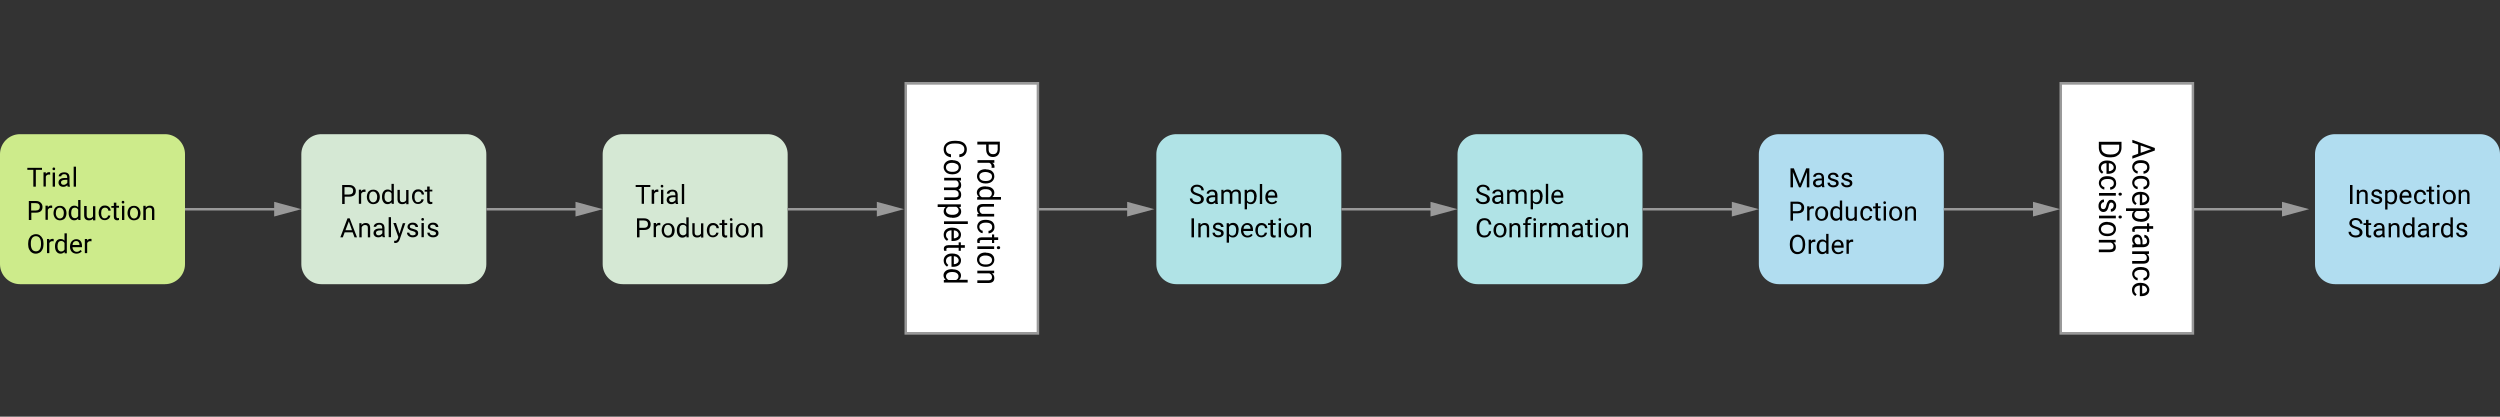 <?xml version="1.0" encoding="utf-8"?>
<!-- Generator: Adobe Illustrator 25.1.0, SVG Export Plug-In . SVG Version: 6.00 Build 0)  -->
<svg version="1.1" id="Layer_1" xmlns="http://www.w3.org/2000/svg" xmlns:xlink="http://www.w3.org/1999/xlink" x="0px" y="0px"
	 viewBox="0 0 1500 250" style="enable-background:new 0 0 1500 250;" xml:space="preserve">
<rect x="0" y="0" width="1500" height="250" fill="#333333" stroke="none"/>
<style type="text/css">
	.st0{fill:#CDEB8B;}
	.st1{enable-background:new    ;}
	.st2{fill:#999999;}
	.st3{fill:#D5E8D4;}
	.st4{fill:#B0E3E6;}
	.st5{fill:#B1DDF0;}
	.st6{fill:#FFFFFF;}
</style>
<g id="Layer_1_1_">
</g>
<g id="Layer_2_1_">
	<g>
		<g>
			<path class="st0" d="M99,170.5H12c-6.6,0-12-5.4-12-12v-66c0-6.6,5.4-12,12-12h87c6.6,0,12,5.4,12,12v66
				C111,165.1,105.6,170.5,99,170.5z"/>
		</g>
		<g class="st1">
		</g>
		<g class="st1">
			<path d="M25.2,101.9h-3.7V112H20v-10.1h-3.6v-1.2h8.8V101.9z"/>
			<path d="M30.1,104.8c-0.2,0-0.5-0.1-0.7-0.1c-0.9,0-1.6,0.4-1.9,1.2v6h-1.4v-8.5h1.4l0,1c0.5-0.8,1.1-1.1,2-1.1
				c0.3,0,0.5,0,0.6,0.1V104.8z"/>
			<path d="M31.5,101.3c0-0.2,0.1-0.4,0.2-0.6c0.1-0.2,0.4-0.2,0.6-0.2s0.5,0.1,0.6,0.2c0.1,0.2,0.2,0.4,0.2,0.6s-0.1,0.4-0.2,0.6
				c-0.1,0.2-0.4,0.2-0.6,0.2s-0.5-0.1-0.6-0.2C31.5,101.7,31.5,101.5,31.5,101.3z M33,112h-1.4v-8.5H33V112z"/>
			<path d="M40.6,112c-0.1-0.2-0.2-0.5-0.2-0.9c-0.7,0.7-1.5,1-2.4,1c-0.8,0-1.5-0.2-2.1-0.7c-0.5-0.5-0.8-1.1-0.8-1.8
				c0-0.9,0.3-1.6,1-2.1c0.7-0.5,1.6-0.7,2.8-0.7h1.4v-0.7c0-0.5-0.2-0.9-0.5-1.2c-0.3-0.3-0.7-0.4-1.3-0.4c-0.5,0-0.9,0.1-1.3,0.4
				c-0.3,0.3-0.5,0.6-0.5,0.9h-1.5c0-0.4,0.1-0.8,0.4-1.2c0.3-0.4,0.7-0.7,1.2-0.9c0.5-0.2,1.1-0.3,1.7-0.3c1,0,1.7,0.2,2.3,0.7
				c0.6,0.5,0.8,1.2,0.9,2v3.9c0,0.8,0.1,1.4,0.3,1.9v0.1H40.6z M38.2,110.9c0.5,0,0.9-0.1,1.3-0.4s0.7-0.5,0.9-0.9v-1.7h-1.1
				c-1.8,0-2.7,0.5-2.7,1.6c0,0.5,0.2,0.8,0.5,1.1C37.3,110.8,37.7,110.9,38.2,110.9z"/>
			<path d="M45.6,112h-1.4v-12h1.4V112z"/>
		</g>
		<g>
		</g>
		<g class="st1">
			<path d="M18.8,127.5v4.5h-1.5v-11.4h4.2c1.2,0,2.2,0.3,2.9,1c0.7,0.6,1.1,1.5,1.1,2.5c0,1.1-0.3,2-1,2.6c-0.7,0.6-1.7,0.9-3,0.9
				H18.8z M18.8,126.3h2.7c0.8,0,1.4-0.2,1.8-0.6c0.4-0.4,0.6-0.9,0.6-1.6c0-0.7-0.2-1.2-0.6-1.6c-0.4-0.4-1-0.6-1.8-0.6h-2.8V126.3
				z"/>
			<path d="M31.3,124.8c-0.2,0-0.5-0.1-0.7-0.1c-0.9,0-1.6,0.4-1.9,1.2v6h-1.4v-8.5h1.4l0,1c0.5-0.8,1.1-1.1,2-1.1
				c0.3,0,0.5,0,0.6,0.1V124.8z"/>
			<path d="M32.1,127.7c0-0.8,0.2-1.6,0.5-2.2c0.3-0.7,0.8-1.2,1.4-1.5c0.6-0.4,1.2-0.5,2-0.5c1.2,0,2.1,0.4,2.8,1.2
				s1.1,1.9,1.1,3.2v0.1c0,0.8-0.2,1.6-0.5,2.2c-0.3,0.7-0.8,1.2-1.4,1.5s-1.3,0.5-2,0.5c-1.1,0-2.1-0.4-2.8-1.2s-1.1-1.9-1.1-3.2
				V127.7z M33.5,127.9c0,0.9,0.2,1.7,0.7,2.3c0.4,0.6,1,0.9,1.7,0.9c0.7,0,1.3-0.3,1.8-0.9c0.4-0.6,0.6-1.4,0.6-2.4
				c0-0.9-0.2-1.7-0.7-2.3c-0.4-0.6-1-0.9-1.8-0.9c-0.7,0-1.3,0.3-1.7,0.9S33.5,126.8,33.5,127.9z"/>
			<path d="M41.2,127.7c0-1.3,0.3-2.3,0.9-3.1c0.6-0.8,1.4-1.2,2.4-1.2c1,0,1.8,0.3,2.4,1V120h1.4v12H47l-0.1-0.9
				c-0.6,0.7-1.4,1.1-2.4,1.1c-1,0-1.8-0.4-2.4-1.2s-0.9-1.8-0.9-3.1V127.7z M42.7,127.9c0,1,0.2,1.7,0.6,2.2
				c0.4,0.5,0.9,0.8,1.6,0.8c0.9,0,1.6-0.4,2-1.2v-3.9c-0.4-0.8-1.1-1.2-2-1.2c-0.7,0-1.3,0.3-1.7,0.8
				C42.9,126,42.7,126.8,42.7,127.9z"/>
			<path d="M55.8,131.2c-0.6,0.7-1.4,1-2.5,1c-0.9,0-1.6-0.3-2.1-0.8c-0.5-0.5-0.7-1.3-0.7-2.3v-5.5H52v5.5c0,1.3,0.5,1.9,1.6,1.9
				c1.1,0,1.8-0.4,2.2-1.2v-6.1h1.4v8.5h-1.4L55.8,131.2z"/>
			<path d="M62.8,131c0.5,0,1-0.2,1.4-0.5c0.4-0.3,0.6-0.7,0.6-1.2h1.4c0,0.5-0.2,0.9-0.5,1.4c-0.3,0.4-0.7,0.8-1.2,1
				c-0.5,0.3-1.1,0.4-1.6,0.4c-1.2,0-2.1-0.4-2.7-1.2s-1-1.8-1-3.2v-0.2c0-0.8,0.2-1.6,0.5-2.2c0.3-0.6,0.7-1.1,1.3-1.5
				c0.6-0.4,1.2-0.5,2-0.5c0.9,0,1.7,0.3,2.4,0.9c0.6,0.6,1,1.3,1,2.2h-1.4c0-0.5-0.2-1-0.6-1.3c-0.4-0.4-0.8-0.5-1.4-0.5
				c-0.7,0-1.3,0.3-1.7,0.8c-0.4,0.5-0.6,1.3-0.6,2.3v0.3c0,1,0.2,1.7,0.6,2.2C61.5,130.7,62.1,131,62.8,131z"/>
			<path d="M69.8,121.5v2h1.6v1.1h-1.6v5.2c0,0.3,0.1,0.6,0.2,0.8c0.1,0.2,0.4,0.3,0.7,0.3c0.2,0,0.4,0,0.7-0.1v1.2
				c-0.4,0.1-0.8,0.2-1.1,0.2c-0.6,0-1.1-0.2-1.5-0.6s-0.5-0.9-0.5-1.7v-5.2h-1.5v-1.1h1.5v-2H69.8z"/>
			<path d="M73,121.3c0-0.2,0.1-0.4,0.2-0.6c0.1-0.2,0.4-0.2,0.6-0.2s0.5,0.1,0.6,0.2c0.1,0.2,0.2,0.4,0.2,0.6s-0.1,0.4-0.2,0.6
				c-0.1,0.2-0.4,0.2-0.6,0.2s-0.5-0.1-0.6-0.2C73.1,121.7,73,121.5,73,121.3z M74.6,132h-1.4v-8.5h1.4V132z"/>
			<path d="M76.5,127.7c0-0.8,0.2-1.6,0.5-2.2c0.3-0.7,0.8-1.2,1.4-1.5c0.6-0.4,1.2-0.5,2-0.5c1.2,0,2.1,0.4,2.8,1.2
				s1.1,1.9,1.1,3.2v0.1c0,0.8-0.2,1.6-0.5,2.2c-0.3,0.7-0.8,1.2-1.4,1.5s-1.3,0.5-2,0.5c-1.1,0-2.1-0.4-2.8-1.2s-1.1-1.9-1.1-3.2
				V127.7z M78,127.9c0,0.9,0.2,1.7,0.7,2.3c0.4,0.6,1,0.9,1.7,0.9c0.7,0,1.3-0.3,1.8-0.9c0.4-0.6,0.6-1.4,0.6-2.4
				c0-0.9-0.2-1.7-0.7-2.3c-0.4-0.6-1-0.9-1.8-0.9c-0.7,0-1.3,0.3-1.7,0.9S78,126.8,78,127.9z"/>
			<path d="M87.4,123.5l0,1.1c0.6-0.8,1.5-1.2,2.5-1.2c1.8,0,2.7,1,2.7,3v5.6h-1.4v-5.6c0-0.6-0.1-1.1-0.4-1.4s-0.7-0.4-1.3-0.4
				c-0.5,0-0.9,0.1-1.2,0.4c-0.4,0.2-0.6,0.6-0.8,1v6H86v-8.5H87.4z"/>
		</g>
		<g>
		</g>
		<g class="st1">
			<path d="M26.1,146.7c0,1.1-0.2,2.1-0.6,2.9s-0.9,1.5-1.6,1.9s-1.5,0.7-2.4,0.7c-0.9,0-1.7-0.2-2.4-0.7c-0.7-0.4-1.2-1.1-1.6-1.9
				s-0.6-1.8-0.6-2.8V146c0-1.1,0.2-2.1,0.6-2.9c0.4-0.8,0.9-1.5,1.6-1.9s1.5-0.7,2.4-0.7c0.9,0,1.7,0.2,2.4,0.7s1.2,1.1,1.6,1.9
				s0.6,1.8,0.6,2.9V146.7z M24.6,145.9c0-1.3-0.3-2.4-0.8-3.1c-0.5-0.7-1.3-1.1-2.3-1.1c-0.9,0-1.7,0.4-2.2,1.1
				c-0.5,0.7-0.8,1.7-0.8,3v0.8c0,1.3,0.3,2.3,0.8,3.1c0.5,0.7,1.3,1.1,2.3,1.1c1,0,1.7-0.4,2.2-1.1s0.8-1.7,0.8-3V145.9z"/>
			<path d="M32.2,144.8c-0.2,0-0.5-0.1-0.7-0.1c-0.9,0-1.6,0.4-1.9,1.2v6h-1.4v-8.5h1.4l0,1c0.5-0.8,1.1-1.1,2-1.1
				c0.3,0,0.5,0,0.6,0.1V144.8z"/>
			<path d="M33,147.7c0-1.3,0.3-2.3,0.9-3.1c0.6-0.8,1.4-1.2,2.4-1.2c1,0,1.8,0.3,2.4,1V140h1.4v12h-1.3l-0.1-0.9
				c-0.6,0.7-1.4,1.1-2.4,1.1c-1,0-1.8-0.4-2.4-1.2s-0.9-1.8-0.9-3.1V147.7z M34.5,147.9c0,1,0.2,1.7,0.6,2.2
				c0.4,0.5,0.9,0.8,1.6,0.8c0.9,0,1.6-0.4,2-1.2v-3.9c-0.4-0.8-1.1-1.2-2-1.2c-0.7,0-1.3,0.3-1.7,0.8
				C34.7,146,34.5,146.8,34.5,147.9z"/>
			<path d="M45.9,152.2c-1.1,0-2.1-0.4-2.8-1.1s-1.1-1.8-1.1-3v-0.3c0-0.8,0.2-1.6,0.5-2.2s0.8-1.2,1.3-1.5c0.6-0.4,1.2-0.6,1.9-0.6
				c1.1,0,2,0.4,2.6,1.1s0.9,1.8,0.9,3.1v0.6h-5.7c0,0.8,0.3,1.5,0.7,2c0.5,0.5,1.1,0.8,1.8,0.8c0.5,0,0.9-0.1,1.3-0.3
				c0.4-0.2,0.7-0.5,0.9-0.8l0.9,0.7C48.4,151.6,47.3,152.2,45.9,152.2z M45.7,144.6c-0.6,0-1.1,0.2-1.5,0.6c-0.4,0.4-0.6,1-0.7,1.8
				h4.2v-0.1c0-0.7-0.2-1.3-0.6-1.7C46.8,144.8,46.3,144.6,45.7,144.6z"/>
			<path d="M54.9,144.8c-0.2,0-0.5-0.1-0.7-0.1c-0.9,0-1.6,0.4-1.9,1.2v6h-1.4v-8.5h1.4l0,1c0.5-0.8,1.1-1.1,2-1.1
				c0.3,0,0.5,0,0.6,0.1V144.8z"/>
		</g>
		<g>
		</g>
	</g>
	<g>
		<g>
			<g>
				<rect x="111" y="124.8" class="st2" width="56.5" height="1.5"/>
			</g>
			<g>
				<g>
					<polygon class="st2" points="164.5,129.9 180.8,125.5 164.5,121.1 					"/>
				</g>
			</g>
		</g>
	</g>
	<g>
		<g>
			<path class="st3" d="M279.8,170.5h-87c-6.6,0-12-5.4-12-12v-66c0-6.6,5.4-12,12-12h87c6.6,0,12,5.4,12,12v66
				C291.8,165.1,286.4,170.5,279.8,170.5z"/>
		</g>
		<g class="st1">
		</g>
		<g class="st1">
			<path d="M206.8,117.9v4.5h-1.5V111h4.2c1.2,0,2.2,0.3,2.9,1c0.7,0.6,1.1,1.5,1.1,2.5c0,1.1-0.3,2-1,2.6c-0.7,0.6-1.7,0.9-3,0.9
				H206.8z M206.8,116.7h2.7c0.8,0,1.4-0.2,1.8-0.6c0.4-0.4,0.6-0.9,0.6-1.6c0-0.7-0.2-1.2-0.6-1.6c-0.4-0.4-1-0.6-1.8-0.6h-2.8
				V116.7z"/>
			<path d="M219.3,115.2c-0.2,0-0.5-0.1-0.7-0.1c-0.9,0-1.6,0.4-1.9,1.2v6h-1.4v-8.5h1.4l0,1c0.5-0.8,1.1-1.1,2-1.1
				c0.3,0,0.5,0,0.6,0.1V115.2z"/>
			<path d="M220.1,118c0-0.8,0.2-1.6,0.5-2.2c0.3-0.7,0.8-1.2,1.4-1.5c0.6-0.4,1.2-0.5,2-0.5c1.2,0,2.1,0.4,2.8,1.2s1.1,1.9,1.1,3.2
				v0.1c0,0.8-0.2,1.6-0.5,2.2c-0.3,0.7-0.8,1.2-1.4,1.5s-1.3,0.5-2,0.5c-1.1,0-2.1-0.4-2.8-1.2s-1.1-1.9-1.1-3.2V118z M221.5,118.2
				c0,0.9,0.2,1.7,0.7,2.3c0.4,0.6,1,0.9,1.7,0.9c0.7,0,1.3-0.3,1.8-0.9c0.4-0.6,0.6-1.4,0.6-2.4c0-0.9-0.2-1.7-0.7-2.3
				c-0.4-0.6-1-0.9-1.8-0.9c-0.7,0-1.3,0.3-1.7,0.9S221.5,117.1,221.5,118.2z"/>
			<path d="M229.2,118c0-1.3,0.3-2.3,0.9-3.1c0.6-0.8,1.4-1.2,2.4-1.2c1,0,1.8,0.3,2.4,1v-4.4h1.4v12H235l-0.1-0.9
				c-0.6,0.7-1.4,1.1-2.4,1.1c-1,0-1.8-0.4-2.4-1.2s-0.9-1.8-0.9-3.1V118z M230.7,118.2c0,1,0.2,1.7,0.6,2.2
				c0.4,0.5,0.9,0.8,1.6,0.8c0.9,0,1.6-0.4,2-1.2v-3.9c-0.4-0.8-1.1-1.2-2-1.2c-0.7,0-1.3,0.3-1.7,0.8
				C230.9,116.3,230.7,117.1,230.7,118.2z"/>
			<path d="M243.8,121.5c-0.6,0.7-1.4,1-2.5,1c-0.9,0-1.6-0.3-2.1-0.8c-0.5-0.5-0.7-1.3-0.7-2.3v-5.5h1.4v5.5c0,1.3,0.5,1.9,1.6,1.9
				c1.1,0,1.8-0.4,2.2-1.2v-6.1h1.4v8.5h-1.4L243.8,121.5z"/>
			<path d="M250.8,121.3c0.5,0,1-0.2,1.4-0.5c0.4-0.3,0.6-0.7,0.6-1.2h1.4c0,0.5-0.2,0.9-0.5,1.4c-0.3,0.4-0.7,0.8-1.2,1
				c-0.5,0.3-1.1,0.4-1.6,0.4c-1.2,0-2.1-0.4-2.7-1.2s-1-1.8-1-3.2v-0.2c0-0.8,0.2-1.6,0.5-2.2c0.3-0.6,0.7-1.1,1.3-1.5
				c0.6-0.4,1.2-0.5,2-0.5c0.9,0,1.7,0.3,2.4,0.9c0.6,0.6,1,1.3,1,2.2h-1.4c0-0.5-0.2-1-0.6-1.3c-0.4-0.4-0.8-0.5-1.4-0.5
				c-0.7,0-1.3,0.3-1.7,0.8c-0.4,0.5-0.6,1.3-0.6,2.3v0.3c0,1,0.2,1.7,0.6,2.2C249.5,121.1,250.1,121.3,250.8,121.3z"/>
			<path d="M257.8,111.8v2h1.6v1.1h-1.6v5.2c0,0.3,0.1,0.6,0.2,0.8c0.1,0.2,0.4,0.3,0.7,0.3c0.2,0,0.4,0,0.7-0.1v1.2
				c-0.4,0.1-0.8,0.2-1.1,0.2c-0.6,0-1.1-0.2-1.5-0.6s-0.5-0.9-0.5-1.7V115h-1.5v-1.1h1.5v-2H257.8z"/>
		</g>
		<g>
		</g>
		<g class="st1">
			<path d="M211.6,139.4h-4.8l-1.1,3h-1.5l4.3-11.4h1.3l4.4,11.4h-1.5L211.6,139.4z M207.3,138.1h3.9l-1.9-5.3L207.3,138.1z"/>
			<path d="M216.9,133.9l0,1.1c0.6-0.8,1.5-1.2,2.5-1.2c1.8,0,2.7,1,2.7,3v5.6h-1.4v-5.6c0-0.6-0.1-1.1-0.4-1.4s-0.7-0.4-1.3-0.4
				c-0.5,0-0.9,0.1-1.2,0.4c-0.4,0.2-0.6,0.6-0.8,1v6h-1.4v-8.5H216.9z"/>
			<path d="M229.6,142.3c-0.1-0.2-0.2-0.5-0.2-0.9c-0.7,0.7-1.5,1-2.4,1c-0.8,0-1.5-0.2-2.1-0.7c-0.5-0.5-0.8-1.1-0.8-1.8
				c0-0.9,0.3-1.6,1-2.1c0.7-0.5,1.6-0.7,2.8-0.7h1.4v-0.7c0-0.5-0.2-0.9-0.5-1.2c-0.3-0.3-0.7-0.4-1.3-0.4c-0.5,0-0.9,0.1-1.3,0.4
				c-0.3,0.3-0.5,0.6-0.5,0.9h-1.5c0-0.4,0.1-0.8,0.4-1.2c0.3-0.4,0.7-0.7,1.2-0.9c0.5-0.2,1.1-0.3,1.7-0.3c1,0,1.7,0.2,2.3,0.7
				c0.6,0.5,0.8,1.2,0.9,2v3.9c0,0.8,0.1,1.4,0.3,1.9v0.1H229.6z M227.2,141.2c0.5,0,0.9-0.1,1.3-0.4s0.7-0.5,0.9-0.9v-1.7h-1.1
				c-1.8,0-2.7,0.5-2.7,1.6c0,0.5,0.2,0.8,0.5,1.1C226.3,141.1,226.7,141.2,227.2,141.2z"/>
			<path d="M234.6,142.3h-1.4v-12h1.4V142.3z"/>
			<path d="M239.7,140.2l2-6.3h1.5l-3.4,9.8c-0.5,1.4-1.4,2.1-2.5,2.1l-0.3,0l-0.5-0.1v-1.2l0.4,0c0.5,0,0.9-0.1,1.1-0.3
				s0.5-0.6,0.7-1.1l0.3-0.9l-3-8.4h1.6L239.7,140.2z"/>
			<path d="M249.4,140.1c0-0.4-0.1-0.7-0.4-0.9c-0.3-0.2-0.8-0.4-1.5-0.6c-0.7-0.2-1.3-0.3-1.7-0.6s-0.7-0.5-1-0.8
				c-0.2-0.3-0.3-0.7-0.3-1.1c0-0.7,0.3-1.3,0.9-1.8s1.3-0.7,2.2-0.7c1,0,1.7,0.2,2.3,0.7c0.6,0.5,0.9,1.1,0.9,1.9h-1.5
				c0-0.4-0.2-0.7-0.5-1s-0.8-0.4-1.3-0.4c-0.5,0-0.9,0.1-1.2,0.3s-0.4,0.5-0.4,0.9c0,0.3,0.1,0.6,0.4,0.8c0.3,0.2,0.8,0.3,1.5,0.5
				c0.7,0.2,1.3,0.4,1.8,0.6c0.4,0.2,0.8,0.5,1,0.8c0.2,0.3,0.3,0.7,0.3,1.2c0,0.8-0.3,1.4-0.9,1.8c-0.6,0.5-1.4,0.7-2.4,0.7
				c-0.7,0-1.3-0.1-1.8-0.4c-0.5-0.2-0.9-0.6-1.2-1c-0.3-0.4-0.4-0.9-0.4-1.4h1.4c0,0.5,0.2,0.9,0.6,1.2c0.4,0.3,0.8,0.4,1.4,0.4
				c0.5,0,1-0.1,1.3-0.3C249.3,140.8,249.4,140.5,249.4,140.1z"/>
			<path d="M252.8,131.6c0-0.2,0.1-0.4,0.2-0.6c0.1-0.2,0.4-0.2,0.6-0.2s0.5,0.1,0.6,0.2c0.1,0.2,0.2,0.4,0.2,0.6s-0.1,0.4-0.2,0.6
				c-0.1,0.2-0.4,0.2-0.6,0.2s-0.5-0.1-0.6-0.2C252.8,132.1,252.8,131.9,252.8,131.6z M254.3,142.3h-1.4v-8.5h1.4V142.3z"/>
			<path d="M261.6,140.1c0-0.4-0.1-0.7-0.4-0.9c-0.3-0.2-0.8-0.4-1.5-0.6c-0.7-0.2-1.3-0.3-1.7-0.6s-0.7-0.5-1-0.8
				c-0.2-0.3-0.3-0.7-0.3-1.1c0-0.7,0.3-1.3,0.9-1.8s1.3-0.7,2.2-0.7c1,0,1.7,0.2,2.3,0.7c0.6,0.5,0.9,1.1,0.9,1.9h-1.5
				c0-0.4-0.2-0.7-0.5-1s-0.8-0.4-1.3-0.4c-0.5,0-0.9,0.1-1.2,0.3s-0.4,0.5-0.4,0.9c0,0.3,0.1,0.6,0.4,0.8c0.3,0.2,0.8,0.3,1.5,0.5
				c0.7,0.2,1.3,0.4,1.8,0.6c0.4,0.2,0.8,0.5,1,0.8c0.2,0.3,0.3,0.7,0.3,1.2c0,0.8-0.3,1.4-0.9,1.8c-0.6,0.5-1.4,0.7-2.4,0.7
				c-0.7,0-1.3-0.1-1.8-0.4c-0.5-0.2-0.9-0.6-1.2-1c-0.3-0.4-0.4-0.9-0.4-1.4h1.4c0,0.5,0.2,0.9,0.6,1.2c0.4,0.3,0.8,0.4,1.4,0.4
				c0.5,0,1-0.1,1.3-0.3C261.4,140.8,261.6,140.5,261.6,140.1z"/>
		</g>
		<g>
		</g>
	</g>
	<g>
		<g>
			<g>
				<rect x="291.8" y="124.8" class="st2" width="56.5" height="1.5"/>
			</g>
			<g>
				<g>
					<polygon class="st2" points="345.3,129.9 361.6,125.5 345.3,121.1 					"/>
				</g>
			</g>
		</g>
	</g>
	<g>
		<g>
			<path class="st3" d="M460.6,170.5h-87c-6.6,0-12-5.4-12-12v-66c0-6.6,5.4-12,12-12h87c6.6,0,12,5.4,12,12v66
				C472.6,165.1,467.2,170.5,460.6,170.5z"/>
		</g>
		<g class="st1">
		</g>
		<g class="st1">
			<path d="M390.1,112.2h-3.7v10.1H385v-10.1h-3.6V111h8.8V112.2z"/>
			<path d="M395.1,115.2c-0.2,0-0.5-0.1-0.7-0.1c-0.9,0-1.6,0.4-1.9,1.2v6H391v-8.5h1.4l0,1c0.5-0.8,1.1-1.1,2-1.1
				c0.3,0,0.5,0,0.6,0.1V115.2z"/>
			<path d="M396.4,111.7c0-0.2,0.1-0.4,0.2-0.6c0.1-0.2,0.4-0.2,0.6-0.2s0.5,0.1,0.6,0.2c0.1,0.2,0.2,0.4,0.2,0.6s-0.1,0.4-0.2,0.6
				c-0.1,0.2-0.4,0.2-0.6,0.2s-0.5-0.1-0.6-0.2C396.5,112.1,396.4,111.9,396.4,111.7z M398,122.4h-1.4v-8.5h1.4V122.4z"/>
			<path d="M405.5,122.4c-0.1-0.2-0.2-0.5-0.2-0.9c-0.7,0.7-1.5,1-2.4,1c-0.8,0-1.5-0.2-2.1-0.7c-0.5-0.5-0.8-1.1-0.8-1.8
				c0-0.9,0.3-1.6,1-2.1c0.7-0.5,1.6-0.7,2.8-0.7h1.4v-0.7c0-0.5-0.2-0.9-0.5-1.2c-0.3-0.3-0.7-0.4-1.3-0.4c-0.5,0-0.9,0.1-1.3,0.4
				c-0.3,0.3-0.5,0.6-0.5,0.9h-1.5c0-0.4,0.1-0.8,0.4-1.2c0.3-0.4,0.7-0.7,1.2-0.9c0.5-0.2,1.1-0.3,1.7-0.3c1,0,1.7,0.2,2.3,0.7
				c0.6,0.5,0.8,1.2,0.9,2v3.9c0,0.8,0.1,1.4,0.3,1.9v0.1H405.5z M403.1,121.3c0.5,0,0.9-0.1,1.3-0.4s0.7-0.5,0.9-0.9v-1.7h-1.1
				c-1.8,0-2.7,0.5-2.7,1.6c0,0.5,0.2,0.8,0.5,1.1C402.2,121.1,402.6,121.3,403.1,121.3z"/>
			<path d="M410.5,122.4h-1.4v-12h1.4V122.4z"/>
		</g>
		<g>
		</g>
		<g class="st1">
			<path d="M383.7,137.9v4.5h-1.5V131h4.2c1.2,0,2.2,0.3,2.9,1c0.7,0.6,1.1,1.5,1.1,2.5c0,1.1-0.3,2-1,2.6c-0.7,0.6-1.7,0.9-3,0.9
				H383.7z M383.7,136.7h2.7c0.8,0,1.4-0.2,1.8-0.6c0.4-0.4,0.6-0.9,0.6-1.6c0-0.7-0.2-1.2-0.6-1.6c-0.4-0.4-1-0.6-1.8-0.6h-2.8
				V136.7z"/>
			<path d="M396.2,135.2c-0.2,0-0.5-0.1-0.7-0.1c-0.9,0-1.6,0.4-1.9,1.2v6h-1.4v-8.5h1.4l0,1c0.5-0.8,1.1-1.1,2-1.1
				c0.3,0,0.5,0,0.6,0.1V135.2z"/>
			<path d="M397,138.1c0-0.8,0.2-1.6,0.5-2.2c0.3-0.7,0.8-1.2,1.4-1.5c0.6-0.4,1.2-0.5,2-0.5c1.2,0,2.1,0.4,2.8,1.2s1.1,1.9,1.1,3.2
				v0.1c0,0.8-0.2,1.6-0.5,2.2c-0.3,0.7-0.8,1.2-1.4,1.5c-0.6,0.4-1.3,0.5-2,0.5c-1.1,0-2.1-0.4-2.8-1.2s-1.1-1.9-1.1-3.2V138.1z
				 M398.4,138.2c0,0.9,0.2,1.7,0.7,2.3c0.4,0.6,1,0.9,1.7,0.9c0.7,0,1.3-0.3,1.8-0.9c0.4-0.6,0.6-1.4,0.6-2.4
				c0-0.9-0.2-1.7-0.7-2.3c-0.4-0.6-1-0.9-1.8-0.9c-0.7,0-1.3,0.3-1.7,0.9C398.7,136.4,398.4,137.2,398.4,138.2z"/>
			<path d="M406.1,138.1c0-1.3,0.3-2.3,0.9-3.1c0.6-0.8,1.4-1.2,2.4-1.2c1,0,1.8,0.3,2.4,1v-4.4h1.4v12h-1.3l-0.1-0.9
				c-0.6,0.7-1.4,1.1-2.4,1.1c-1,0-1.8-0.4-2.4-1.2c-0.6-0.8-0.9-1.8-0.9-3.1V138.1z M407.6,138.2c0,1,0.2,1.7,0.6,2.2
				c0.4,0.5,0.9,0.8,1.6,0.8c0.9,0,1.6-0.4,2-1.2v-3.9c-0.4-0.8-1.1-1.2-2-1.2c-0.7,0-1.3,0.3-1.7,0.8
				C407.8,136.3,407.6,137.2,407.6,138.2z"/>
			<path d="M420.7,141.5c-0.6,0.7-1.4,1-2.5,1c-0.9,0-1.6-0.3-2.1-0.8c-0.5-0.5-0.7-1.3-0.7-2.3v-5.5h1.4v5.5c0,1.3,0.5,1.9,1.6,1.9
				c1.1,0,1.8-0.4,2.2-1.2v-6.1h1.4v8.5h-1.4L420.7,141.5z"/>
			<path d="M427.7,141.3c0.5,0,1-0.2,1.4-0.5c0.4-0.3,0.6-0.7,0.6-1.2h1.4c0,0.5-0.2,0.9-0.5,1.4c-0.3,0.4-0.7,0.8-1.2,1
				c-0.5,0.3-1.1,0.4-1.6,0.4c-1.2,0-2.1-0.4-2.7-1.2c-0.7-0.8-1-1.8-1-3.2V138c0-0.8,0.2-1.6,0.5-2.2c0.3-0.6,0.7-1.1,1.3-1.5
				c0.6-0.4,1.2-0.5,2-0.5c0.9,0,1.7,0.3,2.4,0.9c0.6,0.6,1,1.3,1,2.2h-1.4c0-0.5-0.2-1-0.6-1.3c-0.4-0.4-0.8-0.5-1.4-0.5
				c-0.7,0-1.3,0.3-1.7,0.8c-0.4,0.5-0.6,1.3-0.6,2.3v0.3c0,1,0.2,1.7,0.6,2.2C426.4,141.1,427,141.3,427.7,141.3z"/>
			<path d="M434.7,131.9v2h1.6v1.1h-1.6v5.2c0,0.3,0.1,0.6,0.2,0.8s0.4,0.3,0.7,0.3c0.2,0,0.4,0,0.7-0.1v1.2
				c-0.4,0.1-0.8,0.2-1.1,0.2c-0.6,0-1.1-0.2-1.5-0.6s-0.5-0.9-0.5-1.7V135h-1.5v-1.1h1.5v-2H434.7z"/>
			<path d="M437.9,131.7c0-0.2,0.1-0.4,0.2-0.6c0.1-0.2,0.4-0.2,0.6-0.2s0.5,0.1,0.6,0.2c0.1,0.2,0.2,0.4,0.2,0.6s-0.1,0.4-0.2,0.6
				c-0.1,0.2-0.4,0.2-0.6,0.2s-0.5-0.1-0.6-0.2C438,132.1,437.9,131.9,437.9,131.7z M439.5,142.4h-1.4v-8.5h1.4V142.4z"/>
			<path d="M441.4,138.1c0-0.8,0.2-1.6,0.5-2.2c0.3-0.7,0.8-1.2,1.4-1.5c0.6-0.4,1.2-0.5,2-0.5c1.2,0,2.1,0.4,2.8,1.2
				s1.1,1.9,1.1,3.2v0.1c0,0.8-0.2,1.6-0.5,2.2c-0.3,0.7-0.8,1.2-1.4,1.5c-0.6,0.4-1.3,0.5-2,0.5c-1.1,0-2.1-0.4-2.8-1.2
				s-1.1-1.9-1.1-3.2V138.1z M442.9,138.2c0,0.9,0.2,1.7,0.7,2.3c0.4,0.6,1,0.9,1.7,0.9c0.7,0,1.3-0.3,1.8-0.9
				c0.4-0.6,0.6-1.4,0.6-2.4c0-0.9-0.2-1.7-0.7-2.3c-0.4-0.6-1-0.9-1.8-0.9c-0.7,0-1.3,0.3-1.7,0.9
				C443.1,136.4,442.9,137.2,442.9,138.2z"/>
			<path d="M452.3,133.9l0,1.1c0.6-0.8,1.5-1.2,2.5-1.2c1.8,0,2.7,1,2.7,3v5.6h-1.4v-5.6c0-0.6-0.1-1.1-0.4-1.4
				c-0.3-0.3-0.7-0.4-1.3-0.4c-0.5,0-0.9,0.1-1.2,0.4c-0.4,0.2-0.6,0.6-0.8,1v6h-1.4v-8.5H452.3z"/>
		</g>
		<g>
		</g>
	</g>
	<g>
		<g>
			<g>
				<rect x="472.6" y="124.8" class="st2" width="56.5" height="1.5"/>
			</g>
			<g>
				<g>
					<polygon class="st2" points="526.1,129.9 542.4,125.5 526.1,121.1 					"/>
				</g>
			</g>
		</g>
	</g>
	<g>
		<g>
			<g>
				<rect x="622.8" y="124.8" class="st2" width="56.5" height="1.5"/>
			</g>
			<g>
				<g>
					<polygon class="st2" points="676.3,129.9 692.6,125.5 676.3,121.1 					"/>
				</g>
			</g>
		</g>
	</g>
	<g>
		<g>
			<path class="st4" d="M792.8,170.5h-87c-6.6,0-12-5.4-12-12v-66c0-6.6,5.4-12,12-12h87c6.6,0,12,5.4,12,12v66
				C804.8,165.1,799.4,170.5,792.8,170.5z"/>
		</g>
		<g class="st1">
		</g>
		<g class="st1">
			<path d="M718.1,117.3c-1.3-0.4-2.2-0.8-2.8-1.4s-0.9-1.2-0.9-2c0-0.9,0.4-1.6,1.1-2.2c0.7-0.6,1.6-0.9,2.8-0.9
				c0.8,0,1.5,0.2,2.1,0.5c0.6,0.3,1.1,0.7,1.4,1.2s0.5,1.1,0.5,1.7h-1.5c0-0.7-0.2-1.2-0.7-1.6s-1.1-0.6-1.9-0.6
				c-0.7,0-1.3,0.2-1.7,0.5s-0.6,0.8-0.6,1.4c0,0.5,0.2,0.9,0.6,1.2c0.4,0.3,1.1,0.6,2,0.9c0.9,0.3,1.7,0.6,2.2,0.9
				c0.5,0.3,0.9,0.7,1.2,1.1s0.4,0.9,0.4,1.5c0,0.9-0.4,1.7-1.1,2.2s-1.7,0.8-2.9,0.8c-0.8,0-1.5-0.1-2.2-0.4
				c-0.7-0.3-1.2-0.7-1.6-1.2s-0.6-1.1-0.6-1.8h1.5c0,0.7,0.3,1.2,0.8,1.6s1.2,0.6,2,0.6c0.8,0,1.4-0.2,1.8-0.5s0.6-0.8,0.6-1.3
				s-0.2-1-0.6-1.3S719.2,117.6,718.1,117.3z"/>
			<path d="M729.3,122.4c-0.1-0.2-0.2-0.5-0.2-0.9c-0.7,0.7-1.5,1-2.4,1c-0.8,0-1.5-0.2-2.1-0.7c-0.5-0.5-0.8-1.1-0.8-1.8
				c0-0.9,0.3-1.6,1-2.1c0.7-0.5,1.6-0.7,2.8-0.7h1.4v-0.7c0-0.5-0.2-0.9-0.5-1.2c-0.3-0.3-0.7-0.4-1.3-0.4c-0.5,0-0.9,0.1-1.3,0.4
				c-0.3,0.3-0.5,0.6-0.5,0.9H724c0-0.4,0.1-0.8,0.4-1.2c0.3-0.4,0.7-0.7,1.2-0.9c0.5-0.2,1.1-0.3,1.7-0.3c1,0,1.7,0.2,2.3,0.7
				c0.6,0.5,0.8,1.2,0.9,2v3.9c0,0.8,0.1,1.4,0.3,1.9v0.1H729.3z M726.9,121.3c0.5,0,0.9-0.1,1.3-0.4s0.7-0.5,0.9-0.9v-1.7h-1.1
				c-1.8,0-2.7,0.5-2.7,1.6c0,0.5,0.2,0.8,0.5,1.1C726,121.1,726.4,121.3,726.9,121.3z"/>
			<path d="M734.1,113.9l0,0.9c0.6-0.7,1.5-1.1,2.5-1.1c1.2,0,2,0.5,2.4,1.4c0.3-0.4,0.6-0.7,1.1-1c0.5-0.2,1-0.4,1.6-0.4
				c1.9,0,2.8,1,2.8,2.9v5.7h-1.4v-5.6c0-0.6-0.1-1.1-0.4-1.4c-0.3-0.3-0.7-0.4-1.4-0.4c-0.5,0-1,0.2-1.3,0.5
				c-0.4,0.3-0.6,0.8-0.6,1.3v5.6h-1.5v-5.5c0-1.2-0.6-1.8-1.8-1.8c-0.9,0-1.6,0.4-1.9,1.2v6.2h-1.4v-8.5H734.1z"/>
			<path d="M753.9,118.2c0,1.3-0.3,2.3-0.9,3.1c-0.6,0.8-1.4,1.2-2.4,1.2c-1,0-1.8-0.3-2.4-1v4.1h-1.4v-11.7h1.3l0.1,0.9
				c0.6-0.7,1.4-1.1,2.5-1.1c1,0,1.8,0.4,2.4,1.1c0.6,0.8,0.9,1.8,0.9,3.2V118.2z M752.5,118.1c0-1-0.2-1.7-0.6-2.3s-1-0.8-1.7-0.8
				c-0.9,0-1.5,0.4-2,1.2v4c0.4,0.8,1.1,1.2,2,1.2c0.7,0,1.2-0.3,1.7-0.8C752.3,120,752.5,119.2,752.5,118.1z"/>
			<path d="M757.3,122.4h-1.4v-12h1.4V122.4z"/>
			<path d="M763.1,122.5c-1.1,0-2.1-0.4-2.8-1.1s-1.1-1.8-1.1-3v-0.3c0-0.8,0.2-1.6,0.5-2.2s0.8-1.2,1.3-1.5
				c0.6-0.4,1.2-0.6,1.9-0.6c1.1,0,2,0.4,2.6,1.1s0.9,1.8,0.9,3.1v0.6h-5.7c0,0.8,0.3,1.5,0.7,2c0.5,0.5,1.1,0.8,1.8,0.8
				c0.5,0,0.9-0.1,1.3-0.3c0.4-0.2,0.7-0.5,0.9-0.8l0.9,0.7C765.6,122,764.6,122.5,763.1,122.5z M763,114.9c-0.6,0-1.1,0.2-1.5,0.6
				c-0.4,0.4-0.6,1-0.7,1.8h4.2v-0.1c0-0.7-0.2-1.3-0.6-1.7C764,115.1,763.6,114.9,763,114.9z"/>
		</g>
		<g>
		</g>
		<g class="st1">
			<path d="M716.4,142.4h-1.5V131h1.5V142.4z"/>
			<path d="M720.3,133.9l0,1.1c0.6-0.8,1.5-1.2,2.5-1.2c1.8,0,2.7,1,2.7,3v5.6h-1.4v-5.6c0-0.6-0.1-1.1-0.4-1.4s-0.7-0.4-1.3-0.4
				c-0.5,0-0.9,0.1-1.2,0.4c-0.4,0.2-0.6,0.6-0.8,1v6h-1.4v-8.5H720.3z"/>
			<path d="M732.7,140.1c0-0.4-0.1-0.7-0.4-0.9c-0.3-0.2-0.8-0.4-1.5-0.6c-0.7-0.2-1.3-0.3-1.7-0.6s-0.7-0.5-1-0.8
				c-0.2-0.3-0.3-0.7-0.3-1.1c0-0.7,0.3-1.3,0.9-1.8s1.3-0.7,2.2-0.7c1,0,1.7,0.2,2.3,0.7c0.6,0.5,0.9,1.1,0.9,1.9h-1.5
				c0-0.4-0.2-0.7-0.5-1s-0.8-0.4-1.3-0.4c-0.5,0-0.9,0.1-1.2,0.3s-0.4,0.5-0.4,0.9c0,0.3,0.1,0.6,0.4,0.8c0.3,0.2,0.8,0.3,1.5,0.5
				c0.7,0.2,1.3,0.4,1.8,0.6c0.4,0.2,0.8,0.5,1,0.8c0.2,0.3,0.3,0.7,0.3,1.2c0,0.8-0.3,1.4-0.9,1.8c-0.6,0.5-1.4,0.7-2.4,0.7
				c-0.7,0-1.3-0.1-1.8-0.4c-0.5-0.2-0.9-0.6-1.2-1c-0.3-0.4-0.4-0.9-0.4-1.4h1.4c0,0.5,0.2,0.9,0.6,1.2c0.4,0.3,0.8,0.4,1.4,0.4
				c0.5,0,1-0.1,1.3-0.3C732.5,140.8,732.7,140.5,732.7,140.1z"/>
			<path d="M743.1,138.2c0,1.3-0.3,2.3-0.9,3.1c-0.6,0.8-1.4,1.2-2.4,1.2c-1,0-1.8-0.3-2.4-1v4.1H736v-11.7h1.3l0.1,0.9
				c0.6-0.7,1.4-1.1,2.5-1.1c1,0,1.8,0.4,2.4,1.1c0.6,0.8,0.9,1.8,0.9,3.2V138.2z M741.7,138.1c0-1-0.2-1.7-0.6-2.3s-1-0.8-1.7-0.8
				c-0.9,0-1.5,0.4-2,1.2v4c0.4,0.8,1.1,1.2,2,1.2c0.7,0,1.2-0.3,1.7-0.8C741.5,140,741.7,139.2,741.7,138.1z"/>
			<path d="M748.5,142.5c-1.1,0-2.1-0.4-2.8-1.1s-1.1-1.8-1.1-3v-0.3c0-0.8,0.2-1.6,0.5-2.2s0.8-1.2,1.3-1.5
				c0.6-0.4,1.2-0.6,1.9-0.6c1.1,0,2,0.4,2.6,1.1c0.6,0.7,0.9,1.8,0.9,3.1v0.6H746c0,0.8,0.3,1.5,0.7,2c0.5,0.5,1.1,0.8,1.8,0.8
				c0.5,0,0.9-0.1,1.3-0.3c0.4-0.2,0.7-0.5,0.9-0.8l0.9,0.7C751,142,749.9,142.5,748.5,142.5z M748.3,134.9c-0.6,0-1.1,0.2-1.5,0.6
				c-0.4,0.4-0.6,1-0.7,1.8h4.2v-0.1c0-0.7-0.2-1.3-0.6-1.7C749.4,135.1,748.9,134.9,748.3,134.9z"/>
			<path d="M756.8,141.3c0.5,0,1-0.2,1.4-0.5c0.4-0.3,0.6-0.7,0.6-1.2h1.4c0,0.5-0.2,0.9-0.5,1.4c-0.3,0.4-0.7,0.8-1.2,1
				c-0.5,0.3-1.1,0.4-1.6,0.4c-1.2,0-2.1-0.4-2.7-1.2s-1-1.8-1-3.2V138c0-0.8,0.2-1.6,0.5-2.2c0.3-0.6,0.7-1.1,1.3-1.5
				c0.6-0.4,1.2-0.5,2-0.5c0.9,0,1.7,0.3,2.4,0.9c0.6,0.6,1,1.3,1,2.2h-1.4c0-0.5-0.2-1-0.6-1.3c-0.4-0.4-0.8-0.5-1.4-0.5
				c-0.7,0-1.3,0.3-1.7,0.8c-0.4,0.5-0.6,1.3-0.6,2.3v0.3c0,1,0.2,1.7,0.6,2.2C755.5,141.1,756.1,141.3,756.8,141.3z"/>
			<path d="M763.8,131.9v2h1.6v1.1h-1.6v5.2c0,0.3,0.1,0.6,0.2,0.8c0.1,0.2,0.4,0.3,0.7,0.3c0.2,0,0.4,0,0.7-0.1v1.2
				c-0.4,0.1-0.8,0.2-1.1,0.2c-0.6,0-1.1-0.2-1.5-0.6s-0.5-0.9-0.5-1.7V135h-1.5v-1.1h1.5v-2H763.8z"/>
			<path d="M767.1,131.7c0-0.2,0.1-0.4,0.2-0.6c0.1-0.2,0.4-0.2,0.6-0.2s0.5,0.1,0.6,0.2c0.1,0.2,0.2,0.4,0.2,0.6s-0.1,0.4-0.2,0.6
				c-0.1,0.2-0.4,0.2-0.6,0.2s-0.5-0.1-0.6-0.2C767.1,132.1,767.1,131.9,767.1,131.7z M768.6,142.4h-1.4v-8.5h1.4V142.4z"/>
			<path d="M770.5,138.1c0-0.8,0.2-1.6,0.5-2.2c0.3-0.7,0.8-1.2,1.4-1.5c0.6-0.4,1.2-0.5,2-0.5c1.2,0,2.1,0.4,2.8,1.2
				s1.1,1.9,1.1,3.2v0.1c0,0.8-0.2,1.6-0.5,2.2c-0.3,0.7-0.8,1.2-1.4,1.5s-1.3,0.5-2,0.5c-1.1,0-2.1-0.4-2.8-1.2s-1.1-1.9-1.1-3.2
				V138.1z M772,138.2c0,0.9,0.2,1.7,0.7,2.3c0.4,0.6,1,0.9,1.7,0.9c0.7,0,1.3-0.3,1.8-0.9c0.4-0.6,0.6-1.4,0.6-2.4
				c0-0.9-0.2-1.7-0.7-2.3c-0.4-0.6-1-0.9-1.8-0.9c-0.7,0-1.3,0.3-1.7,0.9S772,137.2,772,138.2z"/>
			<path d="M781.4,133.9l0,1.1c0.6-0.8,1.5-1.2,2.5-1.2c1.8,0,2.7,1,2.7,3v5.6h-1.4v-5.6c0-0.6-0.1-1.1-0.4-1.4s-0.7-0.4-1.3-0.4
				c-0.5,0-0.9,0.1-1.2,0.4c-0.4,0.2-0.6,0.6-0.8,1v6h-1.4v-8.5H781.4z"/>
		</g>
		<g>
		</g>
	</g>
	<g>
		<g>
			<g>
				<rect x="804.8" y="124.8" class="st2" width="56.4" height="1.5"/>
			</g>
			<g>
				<g>
					<polygon class="st2" points="858.3,129.9 874.5,125.5 858.3,121.1 					"/>
				</g>
			</g>
		</g>
	</g>
	<g>
		<g>
			<path class="st4" d="M973.5,170.5h-87c-6.6,0-12-5.4-12-12v-66c0-6.6,5.4-12,12-12h87c6.6,0,12,5.4,12,12v66
				C985.5,165.1,980.2,170.5,973.5,170.5z"/>
		</g>
		<g class="st1">
		</g>
		<g class="st1">
			<path d="M889.7,117.3c-1.3-0.4-2.2-0.8-2.8-1.4s-0.9-1.2-0.9-2c0-0.9,0.4-1.6,1.1-2.2c0.7-0.6,1.6-0.9,2.8-0.9
				c0.8,0,1.5,0.2,2.1,0.5c0.6,0.3,1.1,0.7,1.4,1.2s0.5,1.1,0.5,1.7h-1.5c0-0.7-0.2-1.2-0.7-1.6s-1.1-0.6-1.9-0.6
				c-0.7,0-1.3,0.2-1.7,0.5s-0.6,0.8-0.6,1.4c0,0.5,0.2,0.9,0.6,1.2c0.4,0.3,1.1,0.6,2,0.9c0.9,0.3,1.7,0.6,2.2,0.9
				c0.5,0.3,0.9,0.7,1.2,1.1s0.4,0.9,0.4,1.5c0,0.9-0.4,1.7-1.1,2.2s-1.7,0.8-2.9,0.8c-0.8,0-1.5-0.1-2.2-0.4
				c-0.7-0.3-1.2-0.7-1.6-1.2s-0.6-1.1-0.6-1.8h1.5c0,0.7,0.3,1.2,0.8,1.6s1.2,0.6,2,0.6c0.8,0,1.4-0.2,1.8-0.5s0.6-0.8,0.6-1.3
				s-0.2-1-0.6-1.3S890.7,117.6,889.7,117.3z"/>
			<path d="M900.8,122.3c-0.1-0.2-0.2-0.5-0.2-0.9c-0.7,0.7-1.5,1-2.4,1c-0.8,0-1.5-0.2-2.1-0.7c-0.5-0.5-0.8-1.1-0.8-1.8
				c0-0.9,0.3-1.6,1-2.1c0.7-0.5,1.6-0.7,2.8-0.7h1.4v-0.7c0-0.5-0.2-0.9-0.5-1.2c-0.3-0.3-0.7-0.4-1.3-0.4c-0.5,0-0.9,0.1-1.3,0.4
				c-0.3,0.3-0.5,0.6-0.5,0.9h-1.5c0-0.4,0.1-0.8,0.4-1.2c0.3-0.4,0.7-0.7,1.2-0.9c0.5-0.2,1.1-0.3,1.7-0.3c1,0,1.7,0.2,2.3,0.7
				c0.6,0.5,0.8,1.2,0.9,2v3.9c0,0.8,0.1,1.4,0.3,1.9v0.1H900.8z M898.4,121.2c0.5,0,0.9-0.1,1.3-0.4s0.7-0.5,0.9-0.9v-1.7h-1.1
				c-1.8,0-2.7,0.5-2.7,1.6c0,0.5,0.2,0.8,0.5,1.1C897.5,121.1,897.9,121.2,898.4,121.2z"/>
			<path d="M905.6,113.9l0,0.9c0.6-0.7,1.5-1.1,2.5-1.1c1.2,0,2,0.5,2.4,1.4c0.3-0.4,0.6-0.7,1.1-1c0.5-0.2,1-0.4,1.6-0.4
				c1.9,0,2.8,1,2.8,2.9v5.7h-1.4v-5.6c0-0.6-0.1-1.1-0.4-1.4c-0.3-0.3-0.7-0.4-1.4-0.4c-0.5,0-1,0.2-1.3,0.5
				c-0.4,0.3-0.6,0.8-0.6,1.3v5.6h-1.5v-5.5c0-1.2-0.6-1.8-1.8-1.8c-0.9,0-1.6,0.4-1.9,1.2v6.2h-1.4v-8.5H905.6z"/>
			<path d="M925.5,118.2c0,1.3-0.3,2.3-0.9,3.1c-0.6,0.8-1.4,1.2-2.4,1.2c-1,0-1.8-0.3-2.4-1v4.1h-1.4v-11.7h1.3l0.1,0.9
				c0.6-0.7,1.4-1.1,2.5-1.1c1,0,1.8,0.4,2.4,1.1c0.6,0.8,0.9,1.8,0.9,3.2V118.2z M924,118.1c0-1-0.2-1.7-0.6-2.3s-1-0.8-1.7-0.8
				c-0.9,0-1.5,0.4-2,1.2v4c0.4,0.8,1.1,1.2,2,1.2c0.7,0,1.2-0.3,1.7-0.8C923.8,120,924,119.1,924,118.1z"/>
			<path d="M928.9,122.3h-1.4v-12h1.4V122.3z"/>
			<path d="M934.7,122.5c-1.1,0-2.1-0.4-2.8-1.1s-1.1-1.8-1.1-3v-0.3c0-0.8,0.2-1.6,0.5-2.2s0.8-1.2,1.3-1.5
				c0.6-0.4,1.2-0.6,1.9-0.6c1.1,0,2,0.4,2.6,1.1s0.9,1.8,0.9,3.1v0.6h-5.7c0,0.8,0.3,1.5,0.7,2c0.5,0.5,1.1,0.8,1.8,0.8
				c0.5,0,0.9-0.1,1.3-0.3c0.4-0.2,0.7-0.5,0.9-0.8l0.9,0.7C937.2,122,936.1,122.5,934.7,122.5z M934.5,114.9
				c-0.6,0-1.1,0.2-1.5,0.6c-0.4,0.4-0.6,1-0.7,1.8h4.2v-0.1c0-0.7-0.2-1.3-0.6-1.7C935.6,115.1,935.1,114.9,934.5,114.9z"/>
		</g>
		<g>
		</g>
		<g class="st1">
			<path d="M894.7,138.7c-0.1,1.2-0.6,2.1-1.3,2.8c-0.7,0.7-1.7,1-3,1c-1.3,0-2.4-0.5-3.2-1.4c-0.8-1-1.2-2.3-1.2-3.9v-1.1
				c0-1.1,0.2-2,0.6-2.8c0.4-0.8,0.9-1.4,1.6-1.8c0.7-0.4,1.5-0.6,2.4-0.6c1.2,0,2.2,0.3,2.9,1c0.7,0.7,1.2,1.6,1.3,2.8h-1.5
				c-0.1-0.9-0.4-1.6-0.8-2c-0.4-0.4-1-0.6-1.8-0.6c-1,0-1.7,0.4-2.3,1.1c-0.5,0.7-0.8,1.7-0.8,3v1.1c0,1.2,0.3,2.2,0.8,2.9
				c0.5,0.7,1.2,1.1,2.2,1.1c0.8,0,1.5-0.2,1.9-0.6c0.4-0.4,0.7-1,0.9-2H894.7z"/>
			<path d="M896.1,138c0-0.8,0.2-1.6,0.5-2.2c0.3-0.7,0.8-1.2,1.4-1.5c0.6-0.4,1.2-0.5,2-0.5c1.2,0,2.1,0.4,2.8,1.2s1.1,1.9,1.1,3.2
				v0.1c0,0.8-0.2,1.6-0.5,2.2c-0.3,0.7-0.8,1.2-1.4,1.5c-0.6,0.4-1.3,0.5-2,0.5c-1.1,0-2.1-0.4-2.8-1.2s-1.1-1.9-1.1-3.2V138z
				 M897.6,138.2c0,0.9,0.2,1.7,0.7,2.3c0.4,0.6,1,0.9,1.7,0.9c0.7,0,1.3-0.3,1.8-0.9c0.4-0.6,0.6-1.4,0.6-2.4
				c0-0.9-0.2-1.7-0.7-2.3c-0.4-0.6-1-0.9-1.8-0.9c-0.7,0-1.3,0.3-1.7,0.9C897.8,136.3,897.6,137.2,897.6,138.2z"/>
			<path d="M907,133.9l0,1.1c0.6-0.8,1.5-1.2,2.5-1.2c1.8,0,2.7,1,2.7,3v5.6h-1.4v-5.6c0-0.6-0.1-1.1-0.4-1.4
				c-0.3-0.3-0.7-0.4-1.3-0.4c-0.5,0-0.9,0.1-1.2,0.4c-0.4,0.2-0.6,0.6-0.8,1v6h-1.4v-8.5H907z"/>
			<path d="M915.2,142.3V135h-1.3v-1.1h1.3V133c0-0.9,0.2-1.6,0.7-2.1c0.5-0.5,1.2-0.7,2.1-0.7c0.3,0,0.7,0,1,0.1l-0.1,1.2
				c-0.2,0-0.5-0.1-0.8-0.1c-0.5,0-0.8,0.1-1.1,0.4c-0.3,0.3-0.4,0.7-0.4,1.2v0.9h1.8v1.1h-1.8v7.3H915.2z"/>
			<path d="M920,131.7c0-0.2,0.1-0.4,0.2-0.6c0.1-0.2,0.4-0.2,0.6-0.2s0.5,0.1,0.6,0.2c0.1,0.2,0.2,0.4,0.2,0.6s-0.1,0.4-0.2,0.6
				c-0.1,0.2-0.4,0.2-0.6,0.2s-0.5-0.1-0.6-0.2C920.1,132.1,920,131.9,920,131.7z M921.6,142.3h-1.4v-8.5h1.4V142.3z"/>
			<path d="M928,135.2c-0.2,0-0.5-0.1-0.7-0.1c-0.9,0-1.6,0.4-1.9,1.2v6h-1.4v-8.5h1.4l0,1c0.5-0.8,1.1-1.1,2-1.1
				c0.3,0,0.5,0,0.6,0.1V135.2z"/>
			<path d="M930.7,133.9l0,0.9c0.6-0.7,1.5-1.1,2.5-1.1c1.2,0,2,0.5,2.4,1.4c0.3-0.4,0.6-0.7,1.1-1c0.5-0.2,1-0.4,1.6-0.4
				c1.9,0,2.8,1,2.8,2.9v5.7h-1.4v-5.6c0-0.6-0.1-1.1-0.4-1.4c-0.3-0.3-0.7-0.4-1.4-0.4c-0.5,0-1,0.2-1.3,0.5
				c-0.4,0.3-0.6,0.8-0.6,1.3v5.6h-1.5v-5.5c0-1.2-0.6-1.8-1.8-1.8c-0.9,0-1.6,0.4-1.9,1.2v6.2h-1.4v-8.5H930.7z"/>
			<path d="M948.6,142.3c-0.1-0.2-0.2-0.5-0.2-0.9c-0.7,0.7-1.5,1-2.4,1c-0.8,0-1.5-0.2-2.1-0.7c-0.5-0.5-0.8-1.1-0.8-1.8
				c0-0.9,0.3-1.6,1-2.1c0.7-0.5,1.6-0.7,2.8-0.7h1.4v-0.7c0-0.5-0.2-0.9-0.5-1.2c-0.3-0.3-0.7-0.4-1.3-0.4c-0.5,0-0.9,0.1-1.3,0.4
				c-0.3,0.3-0.5,0.6-0.5,0.9h-1.5c0-0.4,0.1-0.8,0.4-1.2c0.3-0.4,0.7-0.7,1.2-0.9c0.5-0.2,1.1-0.3,1.7-0.3c1,0,1.7,0.2,2.3,0.7
				c0.6,0.5,0.8,1.2,0.9,2v3.9c0,0.8,0.1,1.4,0.3,1.9v0.1H948.6z M946.2,141.2c0.5,0,0.9-0.1,1.3-0.4s0.7-0.5,0.9-0.9v-1.7h-1.1
				c-1.8,0-2.7,0.5-2.7,1.6c0,0.5,0.2,0.8,0.5,1.1C945.3,141.1,945.7,141.2,946.2,141.2z"/>
			<path d="M954,131.8v2h1.6v1.1H954v5.2c0,0.3,0.1,0.6,0.2,0.8c0.1,0.2,0.4,0.3,0.7,0.3c0.2,0,0.4,0,0.7-0.1v1.2
				c-0.4,0.1-0.8,0.2-1.1,0.2c-0.6,0-1.1-0.2-1.5-0.6s-0.5-0.9-0.5-1.7V135H951v-1.1h1.5v-2H954z"/>
			<path d="M957.3,131.7c0-0.2,0.1-0.4,0.2-0.6c0.1-0.2,0.4-0.2,0.6-0.2s0.5,0.1,0.6,0.2c0.1,0.2,0.2,0.4,0.2,0.6s-0.1,0.4-0.2,0.6
				c-0.1,0.2-0.4,0.2-0.6,0.2s-0.5-0.1-0.6-0.2C957.3,132.1,957.3,131.9,957.3,131.7z M958.8,142.3h-1.4v-8.5h1.4V142.3z"/>
			<path d="M960.8,138c0-0.8,0.2-1.6,0.5-2.2c0.3-0.7,0.8-1.2,1.4-1.5c0.6-0.4,1.2-0.5,2-0.5c1.2,0,2.1,0.4,2.8,1.2s1.1,1.9,1.1,3.2
				v0.1c0,0.8-0.2,1.6-0.5,2.2c-0.3,0.7-0.8,1.2-1.4,1.5c-0.6,0.4-1.3,0.5-2,0.5c-1.1,0-2.1-0.4-2.8-1.2s-1.1-1.9-1.1-3.2V138z
				 M962.2,138.2c0,0.9,0.2,1.7,0.7,2.3c0.4,0.6,1,0.9,1.7,0.9c0.7,0,1.3-0.3,1.8-0.9c0.4-0.6,0.6-1.4,0.6-2.4
				c0-0.9-0.2-1.7-0.7-2.3c-0.4-0.6-1-0.9-1.8-0.9c-0.7,0-1.3,0.3-1.7,0.9C962.4,136.3,962.2,137.2,962.2,138.2z"/>
			<path d="M971.6,133.9l0,1.1c0.6-0.8,1.5-1.2,2.5-1.2c1.8,0,2.7,1,2.7,3v5.6h-1.4v-5.6c0-0.6-0.1-1.1-0.4-1.4
				c-0.3-0.3-0.7-0.4-1.3-0.4c-0.5,0-0.9,0.1-1.2,0.4c-0.4,0.2-0.6,0.6-0.8,1v6h-1.4v-8.5H971.6z"/>
		</g>
		<g>
		</g>
	</g>
	<g>
		<g>
			<g>
				<rect x="985.5" y="124.8" class="st2" width="56.5" height="1.5"/>
			</g>
			<g>
				<g>
					<polygon class="st2" points="1039.1,129.9 1055.3,125.5 1039.1,121.1 					"/>
				</g>
			</g>
		</g>
	</g>
	<g>
		<g>
			<path class="st5" d="M1154.3,170.5h-87c-6.6,0-12-5.4-12-12v-66c0-6.6,5.4-12,12-12h87c6.6,0,12,5.4,12,12v66
				C1166.3,165.1,1160.9,170.5,1154.3,170.5z"/>
		</g>
		<g class="st1">
		</g>
		<g class="st1">
			<path d="M1076.3,101l3.7,9.3l3.7-9.3h1.9v11.4h-1.5v-4.4l0.1-4.8l-3.7,9.2h-1.1l-3.7-9.2l0.1,4.8v4.4h-1.5V101H1076.3z"/>
			<path d="M1093.3,112.3c-0.1-0.2-0.2-0.5-0.2-0.9c-0.7,0.7-1.5,1-2.4,1c-0.8,0-1.5-0.2-2.1-0.7c-0.5-0.5-0.8-1.1-0.8-1.8
				c0-0.9,0.3-1.6,1-2.1c0.7-0.5,1.6-0.7,2.8-0.7h1.4v-0.7c0-0.5-0.2-0.9-0.5-1.2c-0.3-0.3-0.7-0.4-1.3-0.4c-0.5,0-0.9,0.1-1.3,0.4
				c-0.3,0.3-0.5,0.6-0.5,0.9h-1.5c0-0.4,0.1-0.8,0.4-1.2c0.3-0.4,0.7-0.7,1.2-0.9c0.5-0.2,1.1-0.3,1.7-0.3c1,0,1.7,0.2,2.3,0.7
				c0.6,0.5,0.8,1.2,0.9,2v3.9c0,0.8,0.1,1.4,0.3,1.9v0.1H1093.3z M1090.9,111.2c0.5,0,0.9-0.1,1.3-0.4s0.7-0.5,0.9-0.9v-1.7h-1.1
				c-1.8,0-2.7,0.5-2.7,1.6c0,0.5,0.2,0.8,0.5,1.1C1090,111.1,1090.4,111.2,1090.9,111.2z"/>
			<path d="M1101.7,110.1c0-0.4-0.1-0.7-0.4-0.9c-0.3-0.2-0.8-0.4-1.5-0.6c-0.7-0.2-1.3-0.3-1.7-0.6s-0.7-0.5-1-0.8
				c-0.2-0.3-0.3-0.7-0.3-1.1c0-0.7,0.3-1.3,0.9-1.8s1.3-0.7,2.2-0.7c1,0,1.7,0.2,2.3,0.7c0.6,0.5,0.9,1.1,0.9,1.9h-1.5
				c0-0.4-0.2-0.7-0.5-1s-0.8-0.4-1.3-0.4c-0.5,0-0.9,0.1-1.2,0.3s-0.4,0.5-0.4,0.9c0,0.3,0.1,0.6,0.4,0.8c0.3,0.2,0.8,0.3,1.5,0.5
				c0.7,0.2,1.3,0.4,1.8,0.6c0.4,0.2,0.8,0.5,1,0.8c0.2,0.3,0.3,0.7,0.3,1.2c0,0.8-0.3,1.4-0.9,1.8c-0.6,0.5-1.4,0.7-2.4,0.7
				c-0.7,0-1.3-0.1-1.8-0.4c-0.5-0.2-0.9-0.6-1.2-1c-0.3-0.4-0.4-0.9-0.4-1.4h1.4c0,0.5,0.2,0.9,0.6,1.2c0.4,0.3,0.8,0.4,1.4,0.4
				c0.5,0,1-0.1,1.3-0.3C1101.5,110.8,1101.7,110.5,1101.7,110.1z"/>
			<path d="M1109.9,110.1c0-0.4-0.1-0.7-0.4-0.9c-0.3-0.2-0.8-0.4-1.5-0.6c-0.7-0.2-1.3-0.3-1.7-0.6s-0.7-0.5-1-0.8
				c-0.2-0.3-0.3-0.7-0.3-1.1c0-0.7,0.3-1.3,0.9-1.8s1.3-0.7,2.2-0.7c1,0,1.7,0.2,2.3,0.7c0.6,0.5,0.9,1.1,0.9,1.9h-1.5
				c0-0.4-0.2-0.7-0.5-1s-0.8-0.4-1.3-0.4c-0.5,0-0.9,0.1-1.2,0.3s-0.4,0.5-0.4,0.9c0,0.3,0.1,0.6,0.4,0.8c0.3,0.2,0.8,0.3,1.5,0.5
				c0.7,0.2,1.3,0.4,1.8,0.6c0.4,0.2,0.8,0.5,1,0.8c0.2,0.3,0.3,0.7,0.3,1.2c0,0.8-0.3,1.4-0.9,1.8c-0.6,0.5-1.4,0.7-2.4,0.7
				c-0.7,0-1.3-0.1-1.8-0.4c-0.5-0.2-0.9-0.6-1.2-1c-0.3-0.4-0.4-0.9-0.4-1.4h1.4c0,0.5,0.2,0.9,0.6,1.2c0.4,0.3,0.8,0.4,1.4,0.4
				c0.5,0,1-0.1,1.3-0.3C1109.8,110.8,1109.9,110.5,1109.9,110.1z"/>
		</g>
		<g>
		</g>
		<g class="st1">
			<path d="M1075.8,127.9v4.5h-1.5V121h4.2c1.2,0,2.2,0.3,2.9,1c0.7,0.6,1.1,1.5,1.1,2.5c0,1.1-0.3,2-1,2.6c-0.7,0.6-1.7,0.9-3,0.9
				H1075.8z M1075.8,126.7h2.7c0.8,0,1.4-0.2,1.8-0.6c0.4-0.4,0.6-0.9,0.6-1.6c0-0.7-0.2-1.2-0.6-1.6c-0.4-0.4-1-0.6-1.8-0.6h-2.8
				V126.7z"/>
			<path d="M1088.3,125.2c-0.2,0-0.5-0.1-0.7-0.1c-0.9,0-1.6,0.4-1.9,1.2v6h-1.4v-8.5h1.4l0,1c0.5-0.8,1.1-1.1,2-1.1
				c0.3,0,0.5,0,0.6,0.1V125.2z"/>
			<path d="M1089.1,128c0-0.8,0.2-1.6,0.5-2.2c0.3-0.7,0.8-1.2,1.4-1.5c0.6-0.4,1.2-0.5,2-0.5c1.2,0,2.1,0.4,2.8,1.2
				s1.1,1.9,1.1,3.2v0.1c0,0.8-0.2,1.6-0.5,2.2c-0.3,0.7-0.8,1.2-1.4,1.5s-1.3,0.5-2,0.5c-1.1,0-2.1-0.4-2.8-1.2s-1.1-1.9-1.1-3.2
				V128z M1090.5,128.2c0,0.9,0.2,1.7,0.7,2.3c0.4,0.6,1,0.9,1.7,0.9c0.7,0,1.3-0.3,1.8-0.9c0.4-0.6,0.6-1.4,0.6-2.4
				c0-0.9-0.2-1.7-0.7-2.3c-0.4-0.6-1-0.9-1.8-0.9c-0.7,0-1.3,0.3-1.7,0.9S1090.5,127.1,1090.5,128.2z"/>
			<path d="M1098.2,128c0-1.3,0.3-2.3,0.9-3.1c0.6-0.8,1.4-1.2,2.4-1.2c1,0,1.8,0.3,2.4,1v-4.4h1.4v12h-1.3l-0.1-0.9
				c-0.6,0.7-1.4,1.1-2.4,1.1c-1,0-1.8-0.4-2.4-1.2s-0.9-1.8-0.9-3.1V128z M1099.7,128.2c0,1,0.2,1.7,0.6,2.2
				c0.4,0.5,0.9,0.8,1.6,0.8c0.9,0,1.6-0.4,2-1.2v-3.9c-0.4-0.8-1.1-1.2-2-1.2c-0.7,0-1.3,0.3-1.7,0.8
				C1099.9,126.3,1099.7,127.1,1099.7,128.2z"/>
			<path d="M1112.8,131.5c-0.6,0.7-1.4,1-2.5,1c-0.9,0-1.6-0.3-2.1-0.8c-0.5-0.5-0.7-1.3-0.7-2.3v-5.5h1.4v5.5
				c0,1.3,0.5,1.9,1.6,1.9c1.1,0,1.8-0.4,2.2-1.2v-6.1h1.4v8.5h-1.4L1112.8,131.5z"/>
			<path d="M1119.8,131.3c0.5,0,1-0.2,1.4-0.5c0.4-0.3,0.6-0.7,0.6-1.2h1.4c0,0.5-0.2,0.9-0.5,1.4c-0.3,0.4-0.7,0.8-1.2,1
				c-0.5,0.3-1.1,0.4-1.6,0.4c-1.2,0-2.1-0.4-2.7-1.2s-1-1.8-1-3.2v-0.2c0-0.8,0.2-1.6,0.5-2.2c0.3-0.6,0.7-1.1,1.3-1.5
				c0.6-0.4,1.2-0.5,2-0.5c0.9,0,1.7,0.3,2.4,0.9c0.6,0.6,1,1.3,1,2.2h-1.4c0-0.5-0.2-1-0.6-1.3c-0.4-0.4-0.8-0.5-1.4-0.5
				c-0.7,0-1.3,0.3-1.7,0.8c-0.4,0.5-0.6,1.3-0.6,2.3v0.3c0,1,0.2,1.7,0.6,2.2C1118.5,131.1,1119.1,131.3,1119.8,131.3z"/>
			<path d="M1126.8,121.8v2h1.6v1.1h-1.6v5.2c0,0.3,0.1,0.6,0.2,0.8c0.1,0.2,0.4,0.3,0.7,0.3c0.2,0,0.4,0,0.7-0.1v1.2
				c-0.4,0.1-0.8,0.2-1.1,0.2c-0.6,0-1.1-0.2-1.5-0.6s-0.5-0.9-0.5-1.7V125h-1.5v-1.1h1.5v-2H1126.8z"/>
			<path d="M1130,121.6c0-0.2,0.1-0.4,0.2-0.6c0.1-0.2,0.4-0.2,0.6-0.2s0.5,0.1,0.6,0.2c0.1,0.2,0.2,0.4,0.2,0.6s-0.1,0.4-0.2,0.6
				c-0.1,0.2-0.4,0.2-0.6,0.2s-0.5-0.1-0.6-0.2C1130.1,122.1,1130,121.9,1130,121.6z M1131.6,132.3h-1.4v-8.5h1.4V132.3z"/>
			<path d="M1133.5,128c0-0.8,0.2-1.6,0.5-2.2c0.3-0.7,0.8-1.2,1.4-1.5c0.6-0.4,1.2-0.5,2-0.5c1.2,0,2.1,0.4,2.8,1.2
				s1.1,1.9,1.1,3.2v0.1c0,0.8-0.2,1.6-0.5,2.2c-0.3,0.7-0.8,1.2-1.4,1.5s-1.3,0.5-2,0.5c-1.1,0-2.1-0.4-2.8-1.2s-1.1-1.9-1.1-3.2
				V128z M1135,128.2c0,0.9,0.2,1.7,0.7,2.3c0.4,0.6,1,0.9,1.7,0.9c0.7,0,1.3-0.3,1.8-0.9c0.4-0.6,0.6-1.4,0.6-2.4
				c0-0.9-0.2-1.7-0.7-2.3c-0.4-0.6-1-0.9-1.8-0.9c-0.7,0-1.3,0.3-1.7,0.9S1135,127.1,1135,128.2z"/>
			<path d="M1144.4,123.9l0,1.1c0.6-0.8,1.5-1.2,2.5-1.2c1.8,0,2.7,1,2.7,3v5.6h-1.4v-5.6c0-0.6-0.1-1.1-0.4-1.4s-0.7-0.4-1.3-0.4
				c-0.5,0-0.9,0.1-1.2,0.4c-0.4,0.2-0.6,0.6-0.8,1v6h-1.4v-8.5H1144.4z"/>
		</g>
		<g>
		</g>
		<g class="st1">
			<path d="M1083.1,147c0,1.1-0.2,2.1-0.6,2.9s-0.9,1.5-1.6,1.9s-1.5,0.7-2.4,0.7c-0.9,0-1.7-0.2-2.4-0.7c-0.7-0.4-1.2-1.1-1.6-1.9
				s-0.6-1.8-0.6-2.8v-0.8c0-1.1,0.2-2.1,0.6-2.9c0.4-0.8,0.9-1.5,1.6-1.9s1.5-0.7,2.4-0.7c0.9,0,1.7,0.2,2.4,0.7s1.2,1.1,1.6,1.9
				s0.6,1.8,0.6,2.9V147z M1081.6,146.3c0-1.3-0.3-2.4-0.8-3.1c-0.5-0.7-1.3-1.1-2.3-1.1c-0.9,0-1.7,0.4-2.2,1.1
				c-0.5,0.7-0.8,1.7-0.8,3v0.8c0,1.3,0.3,2.3,0.8,3.1c0.5,0.7,1.3,1.1,2.3,1.1c1,0,1.7-0.4,2.2-1.1s0.8-1.7,0.8-3V146.3z"/>
			<path d="M1089.2,145.2c-0.2,0-0.5-0.1-0.7-0.1c-0.9,0-1.6,0.4-1.9,1.2v6h-1.4v-8.5h1.4l0,1c0.5-0.8,1.1-1.1,2-1.1
				c0.3,0,0.5,0,0.6,0.1V145.2z"/>
			<path d="M1090,148c0-1.3,0.3-2.3,0.9-3.1c0.6-0.8,1.4-1.2,2.4-1.2c1,0,1.8,0.3,2.4,1v-4.4h1.4v12h-1.3l-0.1-0.9
				c-0.6,0.7-1.4,1.1-2.4,1.1c-1,0-1.8-0.4-2.4-1.2s-0.9-1.8-0.9-3.1V148z M1091.5,148.2c0,1,0.2,1.7,0.6,2.2
				c0.4,0.5,0.9,0.8,1.6,0.8c0.9,0,1.6-0.4,2-1.2v-3.9c-0.4-0.8-1.1-1.2-2-1.2c-0.7,0-1.3,0.3-1.7,0.8
				C1091.7,146.3,1091.5,147.1,1091.5,148.2z"/>
			<path d="M1102.9,152.5c-1.1,0-2.1-0.4-2.8-1.1s-1.1-1.8-1.1-3v-0.3c0-0.8,0.2-1.6,0.5-2.2s0.8-1.2,1.3-1.5
				c0.6-0.4,1.2-0.6,1.9-0.6c1.1,0,2,0.4,2.6,1.1s0.9,1.8,0.9,3.1v0.6h-5.7c0,0.8,0.3,1.5,0.7,2c0.5,0.5,1.1,0.8,1.8,0.8
				c0.5,0,0.9-0.1,1.3-0.3c0.4-0.2,0.7-0.5,0.9-0.8l0.9,0.7C1105.4,152,1104.3,152.5,1102.9,152.5z M1102.7,144.9
				c-0.6,0-1.1,0.2-1.5,0.6c-0.4,0.4-0.6,1-0.7,1.8h4.2v-0.1c0-0.7-0.2-1.3-0.6-1.7C1103.8,145.1,1103.3,144.9,1102.7,144.9z"/>
			<path d="M1111.9,145.2c-0.2,0-0.5-0.1-0.7-0.1c-0.9,0-1.6,0.4-1.9,1.2v6h-1.4v-8.5h1.4l0,1c0.5-0.8,1.1-1.1,2-1.1
				c0.3,0,0.5,0,0.6,0.1V145.2z"/>
		</g>
		<g>
		</g>
	</g>
	<g>
		<g>
			<path class="st5" d="M1488,170.5h-87c-6.6,0-12-5.4-12-12v-66c0-6.6,5.4-12,12-12h87c6.6,0,12,5.4,12,12v66
				C1500,165.1,1494.6,170.5,1488,170.5z"/>
		</g>
		<g class="st1">
		</g>
		<g class="st1">
			<path d="M1411.5,122.4h-1.5V111h1.5V122.4z"/>
			<path d="M1415.4,113.9l0,1.1c0.6-0.8,1.5-1.2,2.5-1.2c1.8,0,2.7,1,2.7,3v5.6h-1.4v-5.6c0-0.6-0.1-1.1-0.4-1.4s-0.7-0.4-1.3-0.4
				c-0.5,0-0.9,0.1-1.2,0.4c-0.4,0.2-0.6,0.6-0.8,1v6h-1.4v-8.5H1415.4z"/>
			<path d="M1427.8,120.1c0-0.4-0.1-0.7-0.4-0.9c-0.3-0.2-0.8-0.4-1.5-0.6c-0.7-0.2-1.3-0.3-1.7-0.6s-0.7-0.5-1-0.8
				c-0.2-0.3-0.3-0.7-0.3-1.1c0-0.7,0.3-1.3,0.9-1.8s1.3-0.7,2.2-0.7c1,0,1.7,0.2,2.3,0.7c0.6,0.5,0.9,1.1,0.9,1.9h-1.5
				c0-0.4-0.2-0.7-0.5-1s-0.8-0.4-1.3-0.4c-0.5,0-0.9,0.1-1.2,0.3s-0.4,0.5-0.4,0.9c0,0.3,0.1,0.6,0.4,0.8c0.3,0.2,0.8,0.3,1.5,0.5
				c0.7,0.2,1.3,0.4,1.8,0.6c0.4,0.2,0.8,0.5,1,0.8c0.2,0.3,0.3,0.7,0.3,1.2c0,0.8-0.3,1.4-0.9,1.8c-0.6,0.5-1.4,0.7-2.4,0.7
				c-0.7,0-1.3-0.1-1.8-0.4c-0.5-0.2-0.9-0.6-1.2-1c-0.3-0.4-0.4-0.9-0.4-1.4h1.4c0,0.5,0.2,0.9,0.6,1.2c0.4,0.3,0.8,0.4,1.4,0.4
				c0.5,0,1-0.1,1.3-0.3C1427.6,120.8,1427.8,120.5,1427.8,120.1z"/>
			<path d="M1438.2,118.3c0,1.3-0.3,2.3-0.9,3.1c-0.6,0.8-1.4,1.2-2.4,1.2c-1,0-1.8-0.3-2.4-1v4.1h-1.4v-11.7h1.3l0.1,0.9
				c0.6-0.7,1.4-1.1,2.5-1.1c1,0,1.8,0.4,2.4,1.1c0.6,0.8,0.9,1.8,0.9,3.2V118.3z M1436.8,118.1c0-1-0.2-1.7-0.6-2.3s-1-0.8-1.7-0.8
				c-0.9,0-1.5,0.4-2,1.2v4c0.4,0.8,1.1,1.2,2,1.2c0.7,0,1.2-0.3,1.7-0.8C1436.6,120,1436.8,119.2,1436.8,118.1z"/>
			<path d="M1443.6,122.5c-1.1,0-2.1-0.4-2.8-1.1s-1.1-1.8-1.1-3v-0.3c0-0.8,0.2-1.6,0.5-2.2s0.8-1.2,1.3-1.5
				c0.6-0.4,1.2-0.6,1.9-0.6c1.1,0,2,0.4,2.6,1.1s0.9,1.8,0.9,3.1v0.6h-5.7c0,0.8,0.3,1.5,0.7,2c0.5,0.5,1.1,0.8,1.8,0.8
				c0.5,0,0.9-0.1,1.3-0.3c0.4-0.2,0.7-0.5,0.9-0.8l0.9,0.7C1446.1,122,1445,122.5,1443.6,122.5z M1443.4,115
				c-0.6,0-1.1,0.2-1.5,0.6c-0.4,0.4-0.6,1-0.7,1.8h4.2v-0.1c0-0.7-0.2-1.3-0.6-1.7C1444.5,115.2,1444,115,1443.4,115z"/>
			<path d="M1452,121.4c0.5,0,1-0.2,1.4-0.5c0.4-0.3,0.6-0.7,0.6-1.2h1.4c0,0.5-0.2,0.9-0.5,1.4c-0.3,0.4-0.7,0.8-1.2,1
				c-0.5,0.3-1.1,0.4-1.6,0.4c-1.2,0-2.1-0.4-2.7-1.2s-1-1.8-1-3.2V118c0-0.8,0.2-1.6,0.5-2.2c0.3-0.6,0.7-1.1,1.3-1.5
				c0.6-0.4,1.2-0.5,2-0.5c0.9,0,1.7,0.3,2.4,0.9c0.6,0.6,1,1.3,1,2.2h-1.4c0-0.5-0.2-1-0.6-1.3c-0.4-0.4-0.8-0.5-1.4-0.5
				c-0.7,0-1.3,0.3-1.7,0.8c-0.4,0.5-0.6,1.3-0.6,2.3v0.3c0,1,0.2,1.7,0.6,2.2C1450.6,121.1,1451.2,121.4,1452,121.4z"/>
			<path d="M1458.9,111.9v2h1.6v1.1h-1.6v5.2c0,0.3,0.1,0.6,0.2,0.8c0.1,0.2,0.4,0.3,0.7,0.3c0.2,0,0.4,0,0.7-0.1v1.2
				c-0.4,0.1-0.8,0.2-1.1,0.2c-0.6,0-1.1-0.2-1.5-0.6s-0.5-0.9-0.5-1.7V115h-1.5v-1.1h1.5v-2H1458.9z"/>
			<path d="M1462.2,111.7c0-0.2,0.1-0.4,0.2-0.6c0.1-0.2,0.4-0.2,0.6-0.2s0.5,0.1,0.6,0.2c0.1,0.2,0.2,0.4,0.2,0.6s-0.1,0.4-0.2,0.6
				c-0.1,0.2-0.4,0.2-0.6,0.2s-0.5-0.1-0.6-0.2C1462.2,112.1,1462.2,111.9,1462.2,111.7z M1463.7,122.4h-1.4v-8.5h1.4V122.4z"/>
			<path d="M1465.7,118.1c0-0.8,0.2-1.6,0.5-2.2c0.3-0.7,0.8-1.2,1.4-1.5c0.6-0.4,1.2-0.5,2-0.5c1.2,0,2.1,0.4,2.8,1.2
				s1.1,1.9,1.1,3.2v0.1c0,0.8-0.2,1.6-0.5,2.2c-0.3,0.7-0.8,1.2-1.4,1.5s-1.3,0.5-2,0.5c-1.1,0-2.1-0.4-2.8-1.2s-1.1-1.9-1.1-3.2
				V118.1z M1467.1,118.3c0,0.9,0.2,1.7,0.7,2.3c0.4,0.6,1,0.9,1.7,0.9c0.7,0,1.3-0.3,1.8-0.9c0.4-0.6,0.6-1.4,0.6-2.4
				c0-0.9-0.2-1.7-0.7-2.3c-0.4-0.6-1-0.9-1.8-0.9c-0.7,0-1.3,0.3-1.7,0.9S1467.1,117.2,1467.1,118.3z"/>
			<path d="M1476.5,113.9l0,1.1c0.6-0.8,1.5-1.2,2.5-1.2c1.8,0,2.7,1,2.7,3v5.6h-1.4v-5.6c0-0.6-0.1-1.1-0.4-1.4s-0.7-0.4-1.3-0.4
				c-0.5,0-0.9,0.1-1.2,0.4c-0.4,0.2-0.6,0.6-0.8,1v6h-1.4v-8.5H1476.5z"/>
		</g>
		<g>
		</g>
		<g class="st1">
			<path d="M1413.3,137.3c-1.3-0.4-2.2-0.8-2.8-1.4s-0.9-1.2-0.9-2c0-0.9,0.4-1.6,1.1-2.2c0.7-0.6,1.6-0.9,2.8-0.9
				c0.8,0,1.5,0.2,2.1,0.5c0.6,0.3,1.1,0.7,1.4,1.2s0.5,1.1,0.5,1.7h-1.5c0-0.7-0.2-1.2-0.7-1.6s-1.1-0.6-1.9-0.6
				c-0.7,0-1.3,0.2-1.7,0.5s-0.6,0.8-0.6,1.4c0,0.5,0.2,0.9,0.6,1.2c0.4,0.3,1.1,0.6,2,0.9c0.9,0.3,1.7,0.6,2.2,0.9
				c0.5,0.3,0.9,0.7,1.2,1.1s0.4,0.9,0.4,1.5c0,0.9-0.4,1.7-1.1,2.2s-1.7,0.8-2.9,0.8c-0.8,0-1.5-0.1-2.2-0.4
				c-0.7-0.3-1.2-0.7-1.6-1.2s-0.6-1.1-0.6-1.8h1.5c0,0.7,0.3,1.2,0.8,1.6s1.2,0.6,2,0.6c0.8,0,1.4-0.2,1.8-0.5s0.6-0.8,0.6-1.3
				s-0.2-1-0.6-1.3S1414.3,137.6,1413.3,137.3z"/>
			<path d="M1421.1,131.9v2h1.6v1.1h-1.6v5.2c0,0.3,0.1,0.6,0.2,0.8c0.1,0.2,0.4,0.3,0.7,0.3c0.2,0,0.4,0,0.7-0.1v1.2
				c-0.4,0.1-0.8,0.2-1.1,0.2c-0.6,0-1.1-0.2-1.5-0.6s-0.5-0.9-0.5-1.7V135h-1.5v-1.1h1.5v-2H1421.1z"/>
			<path d="M1429.6,142.4c-0.1-0.2-0.2-0.5-0.2-0.9c-0.7,0.7-1.5,1-2.4,1c-0.8,0-1.5-0.2-2.1-0.7c-0.5-0.5-0.8-1.1-0.8-1.8
				c0-0.9,0.3-1.6,1-2.1c0.7-0.5,1.6-0.7,2.8-0.7h1.4v-0.7c0-0.5-0.2-0.9-0.5-1.2c-0.3-0.3-0.7-0.4-1.3-0.4c-0.5,0-0.9,0.1-1.3,0.4
				c-0.3,0.3-0.5,0.6-0.5,0.9h-1.5c0-0.4,0.2-0.8,0.4-1.2c0.3-0.4,0.7-0.7,1.2-0.9c0.5-0.2,1.1-0.3,1.7-0.3c1,0,1.7,0.2,2.3,0.7
				c0.6,0.5,0.8,1.2,0.9,2v3.9c0,0.8,0.1,1.4,0.3,1.9v0.1H1429.6z M1427.2,141.3c0.5,0,0.9-0.1,1.3-0.4s0.7-0.5,0.9-0.9v-1.7h-1.1
				c-1.8,0-2.7,0.5-2.7,1.6c0,0.5,0.2,0.8,0.5,1.1C1426.4,141.2,1426.7,141.3,1427.2,141.3z"/>
			<path d="M1434.5,133.9l0,1.1c0.6-0.8,1.5-1.2,2.5-1.2c1.8,0,2.7,1,2.7,3v5.6h-1.4v-5.6c0-0.6-0.1-1.1-0.4-1.4s-0.7-0.4-1.3-0.4
				c-0.5,0-0.9,0.1-1.2,0.4c-0.4,0.2-0.6,0.6-0.8,1v6h-1.4v-8.5H1434.5z"/>
			<path d="M1441.6,138.1c0-1.3,0.3-2.3,0.9-3.1c0.6-0.8,1.4-1.2,2.4-1.2c1,0,1.8,0.3,2.4,1v-4.4h1.4v12h-1.3l-0.1-0.9
				c-0.6,0.7-1.4,1.1-2.4,1.1c-1,0-1.8-0.4-2.4-1.2s-0.9-1.8-0.9-3.1V138.1z M1443,138.3c0,1,0.2,1.7,0.6,2.2
				c0.4,0.5,0.9,0.8,1.6,0.8c0.9,0,1.6-0.4,2-1.2v-3.9c-0.4-0.8-1.1-1.2-2-1.2c-0.7,0-1.3,0.3-1.7,0.8
				C1443.2,136.4,1443,137.2,1443,138.3z"/>
			<path d="M1456.2,142.4c-0.1-0.2-0.2-0.5-0.2-0.9c-0.7,0.7-1.5,1-2.4,1c-0.8,0-1.5-0.2-2.1-0.7c-0.5-0.5-0.8-1.1-0.8-1.8
				c0-0.9,0.3-1.6,1-2.1c0.7-0.5,1.6-0.7,2.8-0.7h1.4v-0.7c0-0.5-0.2-0.9-0.5-1.2c-0.3-0.3-0.7-0.4-1.3-0.4c-0.5,0-0.9,0.1-1.3,0.4
				c-0.3,0.3-0.5,0.6-0.5,0.9h-1.5c0-0.4,0.2-0.8,0.4-1.2c0.3-0.4,0.7-0.7,1.2-0.9c0.5-0.2,1.1-0.3,1.7-0.3c1,0,1.7,0.2,2.3,0.7
				c0.6,0.5,0.8,1.2,0.9,2v3.9c0,0.8,0.1,1.4,0.3,1.9v0.1H1456.2z M1453.8,141.3c0.5,0,0.9-0.1,1.3-0.4s0.7-0.5,0.9-0.9v-1.7h-1.1
				c-1.8,0-2.7,0.5-2.7,1.6c0,0.5,0.2,0.8,0.5,1.1C1452.9,141.2,1453.3,141.3,1453.8,141.3z"/>
			<path d="M1463.7,135.2c-0.2,0-0.5-0.1-0.7-0.1c-0.9,0-1.6,0.4-1.9,1.2v6h-1.4v-8.5h1.4l0,1c0.5-0.8,1.1-1.1,2-1.1
				c0.3,0,0.5,0,0.6,0.1V135.2z"/>
			<path d="M1464.6,138.1c0-1.3,0.3-2.3,0.9-3.1c0.6-0.8,1.4-1.2,2.4-1.2c1,0,1.8,0.3,2.4,1v-4.4h1.4v12h-1.3l-0.1-0.9
				c-0.6,0.7-1.4,1.1-2.4,1.1c-1,0-1.8-0.4-2.4-1.2s-0.9-1.8-0.9-3.1V138.1z M1466,138.3c0,1,0.2,1.7,0.6,2.2
				c0.4,0.5,0.9,0.8,1.6,0.8c0.9,0,1.6-0.4,2-1.2v-3.9c-0.4-0.8-1.1-1.2-2-1.2c-0.7,0-1.3,0.3-1.7,0.8
				C1466.2,136.4,1466,137.2,1466,138.3z"/>
			<path d="M1478.9,140.1c0-0.4-0.1-0.7-0.4-0.9c-0.3-0.2-0.8-0.4-1.5-0.6c-0.7-0.2-1.3-0.3-1.7-0.6s-0.7-0.5-1-0.8
				c-0.2-0.3-0.3-0.7-0.3-1.1c0-0.7,0.3-1.3,0.9-1.8s1.3-0.7,2.2-0.7c1,0,1.7,0.2,2.3,0.7c0.6,0.5,0.9,1.1,0.9,1.9h-1.5
				c0-0.4-0.2-0.7-0.5-1s-0.8-0.4-1.3-0.4c-0.5,0-0.9,0.1-1.2,0.3s-0.4,0.5-0.4,0.9c0,0.3,0.1,0.6,0.4,0.8c0.3,0.2,0.8,0.3,1.5,0.5
				c0.7,0.2,1.3,0.4,1.8,0.6c0.4,0.2,0.8,0.5,1,0.8c0.2,0.3,0.3,0.7,0.3,1.2c0,0.8-0.3,1.4-0.9,1.8c-0.6,0.5-1.4,0.7-2.4,0.7
				c-0.7,0-1.3-0.1-1.8-0.4c-0.5-0.2-0.9-0.6-1.2-1c-0.3-0.4-0.4-0.9-0.4-1.4h1.4c0,0.5,0.2,0.9,0.6,1.2c0.4,0.3,0.8,0.4,1.4,0.4
				c0.5,0,1-0.1,1.3-0.3C1478.7,140.8,1478.9,140.5,1478.9,140.1z"/>
		</g>
		<g>
		</g>
	</g>
	<g>
		<g>
			<g>
				<rect x="1166.3" y="124.8" class="st2" width="56.5" height="1.5"/>
			</g>
			<g>
				<g>
					<polygon class="st2" points="1219.8,129.9 1236.1,125.5 1219.8,121.1 					"/>
				</g>
			</g>
		</g>
	</g>
	<g>
		<g>
			<g>
				<rect x="543.5" y="50" pointer-events="all" class="st6" width="79.3" height="150"/>
				<path class="st2" d="M623.5,200.8h-80.8V49.2h80.8V200.8z M544.2,199.2H622V50.8h-77.8V199.2z"/>
			</g>
		</g>
		<g class="st1">
		</g>
		<g class="st1">
			<path d="M591.7,86.7h-5.3V85h13.5v4.7c0,1.4-0.4,2.5-1.1,3.3s-1.8,1.2-3,1.2c-1.3,0-2.3-0.4-3-1.2c-0.7-0.8-1.1-1.9-1.1-3.3V86.7
				z M593.2,86.7v3c0,0.9,0.2,1.6,0.7,2.1c0.4,0.5,1.1,0.7,2,0.7c0.8,0,1.5-0.2,1.9-0.7c0.5-0.5,0.7-1.1,0.8-2v-3.1H593.2z"/>
			<path d="M594.9,100.7c0-0.2,0.1-0.5,0.1-0.8c0-1.1-0.5-1.8-1.4-2.2h-7.1v-1.6h10.1v1.6l-1.2,0c0.9,0.5,1.3,1.3,1.3,2.3
				c0,0.3,0,0.6-0.1,0.7H594.9z"/>
			<path d="M591.5,101.6c1,0,1.9,0.2,2.7,0.5s1.4,0.9,1.8,1.5s0.6,1.4,0.6,2.2c0,1.3-0.5,2.3-1.4,3.1s-2.2,1.2-3.8,1.2h-0.1
				c-1,0-1.9-0.2-2.6-0.5s-1.4-0.9-1.8-1.5s-0.7-1.4-0.7-2.3c0-1.3,0.5-2.3,1.4-3.1s2.2-1.2,3.8-1.2H591.5z M591.3,103.2
				c-1.1,0-2,0.2-2.7,0.7s-1,1.1-1,2c0,0.8,0.3,1.5,1,2c0.7,0.5,1.6,0.7,2.9,0.7c1.1,0,2-0.2,2.7-0.7c0.7-0.5,1-1.2,1-2
				c0-0.8-0.3-1.5-1-1.9S592.6,103.2,591.3,103.2z"/>
			<path d="M591.5,111.9c1.5,0,2.8,0.3,3.7,1s1.4,1.6,1.4,2.7c0,1.1-0.4,2-1.2,2.6h5.2v1.6h-14.3v-1.5l1.1-0.1
				c-0.8-0.7-1.3-1.6-1.3-2.7c0-1.1,0.5-2,1.4-2.7s2.2-1,3.7-1H591.5z M591.3,113.5c-1.1,0-2,0.2-2.7,0.7c-0.6,0.4-1,1.1-1,1.8
				c0,1,0.5,1.8,1.5,2.3h4.6c0.9-0.5,1.4-1.2,1.4-2.2c0-0.8-0.3-1.4-1-1.9S592.6,113.5,591.3,113.5z"/>
			<path d="M587.4,128.3c-0.8-0.6-1.2-1.6-1.2-2.8c0-1,0.3-1.8,0.9-2.3s1.5-0.8,2.8-0.8h6.5v1.6H590c-1.5,0-2.3,0.6-2.3,1.8
				c0,1.2,0.5,2.1,1.5,2.5h7.3v1.6h-10.1v-1.5L587.4,128.3z"/>
			<path d="M587.6,136.2c0,0.6,0.2,1.1,0.6,1.5s0.8,0.7,1.4,0.7v1.5c-0.6,0-1.1-0.2-1.6-0.6s-0.9-0.8-1.2-1.4
				c-0.3-0.6-0.5-1.2-0.5-1.8c0-1.3,0.5-2.3,1.4-3.1c0.9-0.8,2.2-1.1,3.7-1.1h0.3c1,0,1.8,0.2,2.6,0.5c0.8,0.3,1.4,0.8,1.8,1.5
				c0.4,0.6,0.6,1.4,0.6,2.3c0,1.1-0.3,2-1,2.7c-0.7,0.7-1.6,1.1-2.6,1.1v-1.5c0.7,0,1.2-0.3,1.6-0.7c0.4-0.4,0.6-0.9,0.6-1.6
				c0-0.8-0.3-1.5-0.9-1.9c-0.6-0.5-1.5-0.7-2.7-0.7h-0.3c-1.2,0-2.1,0.2-2.7,0.7C587.9,134.7,587.6,135.4,587.6,136.2z"/>
			<path d="M598.9,144h-2.4v1.8h-1.3V144h-6.2c-0.4,0-0.7,0.1-0.9,0.2s-0.3,0.4-0.3,0.8c0,0.2,0,0.4,0.1,0.8h-1.4
				c-0.1-0.4-0.2-0.8-0.2-1.2c0-0.7,0.2-1.3,0.7-1.6c0.5-0.4,1.1-0.6,2-0.6h6.2v-1.7h1.3v1.7h2.4V144z"/>
			<path d="M586.4,149.4v-1.6h10.1v1.6H586.4z M599.1,147.7c0.3,0,0.5,0.1,0.7,0.2s0.3,0.4,0.3,0.7s-0.1,0.6-0.3,0.7
				s-0.4,0.2-0.7,0.2s-0.5-0.1-0.7-0.2c-0.2-0.2-0.3-0.4-0.3-0.7s0.1-0.6,0.3-0.7C598.6,147.8,598.9,147.7,599.1,147.7z"/>
			<path d="M591.5,151.6c1,0,1.9,0.2,2.7,0.5s1.4,0.9,1.8,1.5s0.6,1.4,0.6,2.2c0,1.3-0.5,2.3-1.4,3.1s-2.2,1.2-3.8,1.2h-0.1
				c-1,0-1.9-0.2-2.6-0.5s-1.4-0.9-1.8-1.5s-0.7-1.4-0.7-2.3c0-1.3,0.5-2.3,1.4-3.1s2.2-1.2,3.8-1.2H591.5z M591.3,153.3
				c-1.1,0-2,0.2-2.7,0.7s-1,1.1-1,2c0,0.8,0.3,1.5,1,2c0.7,0.5,1.6,0.7,2.9,0.7c1.1,0,2-0.2,2.7-0.7c0.7-0.5,1-1.2,1-2
				c0-0.8-0.3-1.4-1-1.9S592.6,153.3,591.3,153.3z"/>
			<path d="M596.5,163.9l-1.3,0.1c1,0.7,1.4,1.7,1.4,2.8c0,2-1.2,3-3.6,3h-6.6v-1.6h6.7c0.7,0,1.3-0.2,1.6-0.5
				c0.3-0.3,0.5-0.8,0.5-1.4c0-0.5-0.1-1-0.4-1.4s-0.7-0.7-1.2-0.9h-7.2v-1.6h10.1V163.9z"/>
		</g>
		<g>
		</g>
		<g class="st1">
			<path d="M570.7,94.4c-1.4-0.2-2.5-0.7-3.3-1.5c-0.8-0.8-1.2-2-1.2-3.4c0-1.5,0.6-2.7,1.7-3.6s2.7-1.4,4.6-1.4h1.3
				c1.3,0,2.4,0.2,3.3,0.6c1,0.4,1.7,1,2.2,1.8c0.5,0.8,0.8,1.7,0.8,2.7c0,1.4-0.4,2.4-1.2,3.3s-1.9,1.3-3.3,1.4v-1.7
				c1.1-0.1,1.9-0.5,2.3-1c0.5-0.5,0.7-1.2,0.7-2.1c0-1.1-0.4-1.9-1.3-2.5s-2-0.9-3.6-0.9h-1.3c-1.5,0-2.6,0.3-3.5,0.9
				c-0.9,0.6-1.3,1.4-1.3,2.4c0,0.9,0.2,1.7,0.7,2.2c0.4,0.5,1.2,0.8,2.3,1V94.4z"/>
			<path d="M571.5,96.1c1,0,1.9,0.2,2.7,0.5s1.4,0.9,1.8,1.5s0.6,1.4,0.6,2.2c0,1.3-0.5,2.3-1.4,3.1s-2.2,1.2-3.8,1.2h-0.1
				c-1,0-1.9-0.2-2.6-0.5s-1.4-0.9-1.8-1.5s-0.7-1.4-0.7-2.3c0-1.3,0.5-2.3,1.4-3.1s2.2-1.2,3.8-1.2H571.5z M571.3,97.7
				c-1.1,0-2,0.2-2.7,0.7s-1,1.1-1,2c0,0.8,0.3,1.5,1,2c0.7,0.5,1.6,0.7,2.9,0.7c1.1,0,2-0.2,2.7-0.7c0.7-0.5,1-1.2,1-2
				c0-0.8-0.3-1.5-1-1.9S572.6,97.7,571.3,97.7z"/>
			<path d="M576.5,108.3l-1.1,0c0.9,0.7,1.3,1.6,1.3,2.8c0,1.3-0.5,2.2-1.6,2.7c0.5,0.3,0.9,0.7,1.2,1.2c0.3,0.5,0.4,1.1,0.4,1.8
				c0,2.1-1.2,3.1-3.5,3.2h-6.7v-1.6h6.6c0.7,0,1.3-0.2,1.6-0.5c0.4-0.3,0.5-0.8,0.5-1.6c0-0.6-0.2-1.1-0.6-1.5s-0.9-0.6-1.5-0.7
				h-6.7v-1.6h6.6c1.5,0,2.2-0.7,2.2-2c0-1.1-0.5-1.8-1.4-2.2h-7.3v-1.6h10.1V108.3z"/>
			<path d="M571.3,130.6c-1.5,0-2.8-0.3-3.7-1c-0.9-0.7-1.4-1.6-1.4-2.7c0-1.2,0.4-2.1,1.2-2.7h-4.8v-1.6h13.9v1.5l-1.1,0.1
				c0.9,0.7,1.3,1.6,1.3,2.8c0,1.1-0.5,2-1.4,2.7c-0.9,0.7-2.2,1-3.8,1H571.3z M571.5,128.9c1.1,0,2-0.2,2.7-0.7s1-1.1,1-1.9
				c0-1-0.5-1.7-1.4-2.2H569c-0.9,0.5-1.4,1.2-1.4,2.2c0,0.8,0.3,1.4,1,1.9C569.3,128.7,570.2,128.9,571.5,128.9z"/>
			<path d="M566.4,134.4v-1.6h14.3v1.6H566.4z"/>
			<path d="M566.2,140.9c0-1.3,0.4-2.3,1.3-3.1s2.1-1.2,3.6-1.2h0.3c1,0,1.9,0.2,2.7,0.5c0.8,0.4,1.4,0.9,1.8,1.5
				c0.4,0.6,0.7,1.3,0.7,2.1c0,1.2-0.4,2.2-1.3,2.9c-0.9,0.7-2.1,1-3.7,1h-0.7v-6.4c-1,0-1.8,0.3-2.4,0.8c-0.6,0.5-0.9,1.2-0.9,2
				c0,0.6,0.1,1.1,0.4,1.5s0.6,0.7,1,1l-0.8,1C566.9,143.7,566.2,142.5,566.2,140.9z M575.2,140.7c0-0.7-0.3-1.2-0.8-1.7
				s-1.2-0.7-2.1-0.8v4.8h0.1c0.9,0,1.5-0.3,2-0.7C575,142,575.2,141.4,575.2,140.7z"/>
			<path d="M578.9,148.7h-2.4v1.8h-1.3v-1.8h-6.2c-0.4,0-0.7,0.1-0.9,0.2s-0.3,0.4-0.3,0.8c0,0.2,0,0.4,0.1,0.8h-1.4
				c-0.1-0.4-0.2-0.8-0.2-1.2c0-0.7,0.2-1.3,0.7-1.6c0.5-0.4,1.1-0.6,2-0.6h6.2v-1.7h1.3v1.7h2.4V148.7z"/>
			<path d="M566.2,156.4c0-1.3,0.4-2.3,1.3-3.1s2.1-1.2,3.6-1.2h0.3c1,0,1.9,0.2,2.7,0.5s1.4,0.9,1.8,1.5s0.7,1.3,0.7,2.1
				c0,1.2-0.4,2.2-1.3,2.9c-0.9,0.7-2.1,1-3.7,1h-0.7v-6.4c-1,0-1.8,0.3-2.4,0.8c-0.6,0.5-0.9,1.2-0.9,2c0,0.6,0.1,1.1,0.4,1.5
				s0.6,0.7,1,1l-0.8,1C566.9,159.1,566.2,157.9,566.2,156.4z M575.2,156.2c0-0.7-0.3-1.2-0.8-1.7s-1.2-0.7-2.1-0.8v4.8h0.1
				c0.9,0,1.5-0.3,2-0.7C575,157.4,575.2,156.8,575.2,156.2z"/>
			<path d="M571.5,161.6c1.5,0,2.8,0.3,3.7,1s1.4,1.6,1.4,2.7c0,1.1-0.4,2-1.2,2.6h5.2v1.6h-14.3v-1.5l1.1-0.1
				c-0.8-0.7-1.3-1.6-1.3-2.7c0-1.1,0.5-2,1.4-2.7s2.2-1,3.7-1H571.5z M571.3,163.2c-1.1,0-2,0.2-2.7,0.7c-0.6,0.4-1,1.1-1,1.8
				c0,1,0.5,1.8,1.5,2.3h4.6c0.9-0.5,1.4-1.2,1.4-2.2c0-0.8-0.3-1.4-1-1.9S572.6,163.2,571.3,163.2z"/>
		</g>
		<g>
		</g>
	</g>
	<g>
		<g>
			<g>
				<rect x="1315.7" y="124.8" class="st2" width="56.5" height="1.5"/>
			</g>
			<g>
				<g>
					<polygon class="st2" points="1369.2,129.9 1385.5,125.5 1369.2,121.1 					"/>
				</g>
			</g>
		</g>
	</g>
	<g>
		<g>
			<g>
				<rect x="1236.4" y="50" pointer-events="all" class="st6" width="79.3" height="150"/>
				<path class="st2" d="M1316.5,200.8h-80.8V49.2h80.8V200.8z M1237.2,199.2h77.8V50.8h-77.8V199.2z"/>
			</g>
		</g>
		<g class="st1">
		</g>
		<g class="st1">
			<path d="M1282.9,92.2v-5.4l-3.5-1.2v-1.7l13.5,4.9v1.5l-13.5,4.9v-1.7L1282.9,92.2z M1284.4,87.3v4.4l6.3-2.2L1284.4,87.3z"/>
			<path d="M1280.6,100.4c0,0.6,0.2,1.1,0.6,1.5c0.4,0.4,0.8,0.7,1.4,0.7v1.5c-0.6,0-1.1-0.2-1.6-0.6c-0.5-0.3-0.9-0.8-1.2-1.4
				c-0.3-0.6-0.5-1.2-0.5-1.8c0-1.3,0.5-2.3,1.4-3.1s2.2-1.1,3.7-1.1h0.3c1,0,1.8,0.2,2.6,0.5s1.4,0.8,1.8,1.5
				c0.4,0.6,0.6,1.4,0.6,2.3c0,1.1-0.3,2-1,2.7c-0.7,0.7-1.6,1.1-2.6,1.1v-1.5c0.7,0,1.2-0.3,1.6-0.7s0.6-0.9,0.6-1.6
				c0-0.8-0.3-1.5-0.9-1.9c-0.6-0.5-1.5-0.7-2.7-0.7h-0.3c-1.2,0-2.1,0.2-2.7,0.7C1280.9,98.9,1280.6,99.6,1280.6,100.4z"/>
			<path d="M1280.6,109.8c0,0.6,0.2,1.1,0.6,1.5c0.4,0.4,0.8,0.7,1.4,0.7v1.5c-0.6,0-1.1-0.2-1.6-0.6c-0.5-0.3-0.9-0.8-1.2-1.4
				c-0.3-0.6-0.5-1.2-0.5-1.8c0-1.3,0.5-2.3,1.4-3.1s2.2-1.1,3.7-1.1h0.3c1,0,1.8,0.2,2.6,0.5s1.4,0.8,1.8,1.5
				c0.4,0.6,0.6,1.4,0.6,2.3c0,1.1-0.3,2-1,2.7c-0.7,0.7-1.6,1.1-2.6,1.1v-1.5c0.7,0,1.2-0.3,1.6-0.7s0.6-0.9,0.6-1.6
				c0-0.8-0.3-1.5-0.9-1.9c-0.6-0.5-1.5-0.7-2.7-0.7h-0.3c-1.2,0-2.1,0.2-2.7,0.7C1280.9,108.3,1280.6,109,1280.6,109.8z"/>
			<path d="M1279.2,119.4c0-1.3,0.4-2.3,1.3-3.1c0.9-0.8,2.1-1.2,3.6-1.2h0.3c1,0,1.9,0.2,2.7,0.5c0.8,0.4,1.4,0.9,1.8,1.5
				c0.4,0.6,0.7,1.3,0.7,2.1c0,1.2-0.4,2.2-1.3,2.9s-2.1,1-3.7,1h-0.7v-6.4c-1,0-1.8,0.3-2.4,0.8c-0.6,0.5-0.9,1.2-0.9,2
				c0,0.6,0.1,1.1,0.4,1.5s0.6,0.7,1,1l-0.8,1C1279.8,122.2,1279.2,121,1279.2,119.4z M1288.2,119.2c0-0.7-0.3-1.2-0.8-1.7
				s-1.2-0.7-2.1-0.8v4.8h0.1c0.9,0,1.5-0.3,2-0.7C1288,120.4,1288.2,119.9,1288.2,119.2z"/>
			<path d="M1284.3,133c-1.5,0-2.8-0.3-3.7-1c-0.9-0.7-1.4-1.6-1.4-2.7c0-1.2,0.4-2.1,1.2-2.7h-4.8V125h13.9v1.5l-1.1,0.1
				c0.9,0.7,1.3,1.6,1.3,2.8c0,1.1-0.5,2-1.4,2.7c-0.9,0.7-2.2,1-3.8,1H1284.3z M1284.5,131.4c1.1,0,2-0.2,2.7-0.7s1-1.1,1-1.9
				c0-1-0.5-1.7-1.4-2.2h-4.8c-0.9,0.5-1.4,1.2-1.4,2.2c0,0.8,0.3,1.4,1,1.9C1282.2,131.1,1283.2,131.4,1284.5,131.4z"/>
			<path d="M1291.9,137.3h-2.4v1.8h-1.3v-1.8h-6.2c-0.4,0-0.7,0.1-0.9,0.2s-0.3,0.4-0.3,0.8c0,0.2,0,0.4,0.1,0.8h-1.4
				c-0.1-0.4-0.2-0.8-0.2-1.2c0-0.7,0.2-1.3,0.7-1.6c0.5-0.4,1.1-0.6,2-0.6h6.2v-1.7h1.3v1.7h2.4V137.3z"/>
			<path d="M1279.4,146.8c0.2-0.1,0.6-0.2,1.1-0.2c-0.8-0.8-1.2-1.7-1.2-2.7c0-0.9,0.3-1.7,0.8-2.3c0.6-0.6,1.3-0.9,2.1-0.9
				c1,0,1.9,0.4,2.4,1.1c0.6,0.8,0.9,1.8,0.9,3.2v1.6h0.8c0.6,0,1.1-0.2,1.4-0.5c0.4-0.3,0.5-0.8,0.5-1.5c0-0.6-0.2-1.1-0.5-1.5
				s-0.7-0.6-1.1-0.6v-1.6c0.5,0,1,0.2,1.5,0.5c0.5,0.3,0.8,0.8,1.1,1.4c0.3,0.6,0.4,1.2,0.4,1.9c0,1.1-0.3,2-0.9,2.6
				s-1.4,0.9-2.4,1h-4.6c-0.9,0-1.7,0.1-2.2,0.3h-0.1V146.8z M1280.7,144.1c0,0.5,0.1,1,0.4,1.5c0.3,0.5,0.6,0.8,1.1,1h2.1v-1.3
				c0-2-0.6-3-1.8-3c-0.5,0-1,0.2-1.3,0.5S1280.7,143.6,1280.7,144.1z"/>
			<path d="M1289.4,152.3l-1.3,0.1c1,0.7,1.4,1.7,1.4,2.8c0,2-1.2,3-3.6,3h-6.6v-1.6h6.7c0.7,0,1.3-0.2,1.6-0.5
				c0.3-0.3,0.5-0.8,0.5-1.4c0-0.5-0.1-1-0.4-1.4c-0.3-0.4-0.7-0.7-1.2-0.9h-7.2v-1.6h10.1V152.3z"/>
			<path d="M1280.6,164.5c0,0.6,0.2,1.1,0.6,1.5c0.4,0.4,0.8,0.7,1.4,0.7v1.5c-0.6,0-1.1-0.2-1.6-0.6c-0.5-0.3-0.9-0.8-1.2-1.4
				c-0.3-0.6-0.5-1.2-0.5-1.8c0-1.3,0.5-2.3,1.4-3.1s2.2-1.1,3.7-1.1h0.3c1,0,1.8,0.2,2.6,0.5s1.4,0.8,1.8,1.5
				c0.4,0.6,0.6,1.4,0.6,2.3c0,1.1-0.3,2-1,2.7c-0.7,0.7-1.6,1.1-2.6,1.1v-1.5c0.7,0,1.2-0.3,1.6-0.7s0.6-0.9,0.6-1.6
				c0-0.8-0.3-1.5-0.9-1.9c-0.6-0.5-1.5-0.7-2.7-0.7h-0.3c-1.2,0-2.1,0.2-2.7,0.7C1280.9,163,1280.6,163.6,1280.6,164.5z"/>
			<path d="M1279.2,174c0-1.3,0.4-2.3,1.3-3.1c0.9-0.8,2.1-1.2,3.6-1.2h0.3c1,0,1.9,0.2,2.7,0.5c0.8,0.4,1.4,0.9,1.8,1.5
				c0.4,0.6,0.7,1.3,0.7,2.1c0,1.2-0.4,2.2-1.3,2.9s-2.1,1-3.7,1h-0.7v-6.4c-1,0-1.8,0.3-2.4,0.8c-0.6,0.5-0.9,1.2-0.9,2
				c0,0.6,0.1,1.1,0.4,1.5s0.6,0.7,1,1l-0.8,1C1279.8,176.8,1279.2,175.6,1279.2,174z M1288.2,173.8c0-0.7-0.3-1.2-0.8-1.7
				s-1.2-0.7-2.1-0.8v4.8h0.1c0.9,0,1.5-0.3,2-0.7C1288,175,1288.2,174.5,1288.2,173.8z"/>
		</g>
		<g>
		</g>
		<g class="st1">
			<path d="M1259.4,85.1h13.5v3.6c0,1.1-0.3,2.1-0.8,3c-0.5,0.9-1.3,1.5-2.2,2c-1,0.5-2.1,0.7-3.3,0.7h-0.9c-1.3,0-2.4-0.2-3.4-0.7
				s-1.7-1.1-2.2-2c-0.5-0.9-0.8-1.9-0.8-3V85.1z M1271.4,86.8h-10.6v1.8c0,1.3,0.4,2.3,1.3,3s2.1,1.1,3.7,1.1h0.8
				c1.5,0,2.7-0.3,3.6-1s1.3-1.7,1.3-2.9V86.8z"/>
			<path d="M1259.2,100.6c0-1.3,0.4-2.3,1.3-3.1c0.9-0.8,2.1-1.2,3.6-1.2h0.3c1,0,1.9,0.2,2.7,0.5c0.8,0.4,1.4,0.9,1.8,1.5
				c0.4,0.6,0.7,1.3,0.7,2.1c0,1.2-0.4,2.2-1.3,2.9s-2.1,1-3.7,1h-0.7v-6.4c-1,0-1.8,0.3-2.4,0.8c-0.6,0.5-0.9,1.2-0.9,2
				c0,0.6,0.1,1.1,0.4,1.5s0.6,0.7,1,1l-0.8,1C1259.8,103.4,1259.2,102.2,1259.2,100.6z M1268.2,100.4c0-0.7-0.3-1.2-0.8-1.7
				s-1.2-0.7-2.1-0.8v4.8h0.1c0.9,0,1.5-0.3,2-0.7C1268,101.6,1268.2,101.1,1268.2,100.4z"/>
			<path d="M1260.6,110c0,0.6,0.2,1.1,0.6,1.5c0.4,0.4,0.8,0.7,1.4,0.7v1.5c-0.6,0-1.1-0.2-1.6-0.6c-0.5-0.3-0.9-0.8-1.2-1.4
				c-0.3-0.6-0.5-1.2-0.5-1.8c0-1.3,0.5-2.3,1.4-3.1s2.2-1.1,3.7-1.1h0.3c1,0,1.8,0.2,2.6,0.5s1.4,0.8,1.8,1.5
				c0.4,0.6,0.6,1.4,0.6,2.3c0,1.1-0.3,2-1,2.7c-0.7,0.7-1.6,1.1-2.6,1.1v-1.5c0.7,0,1.2-0.3,1.6-0.7s0.6-0.9,0.6-1.6
				c0-0.8-0.3-1.5-0.9-1.9c-0.6-0.5-1.5-0.7-2.7-0.7h-0.3c-1.2,0-2.1,0.2-2.7,0.7C1260.9,108.5,1260.6,109.2,1260.6,110z"/>
			<path d="M1259.4,117.4v-1.6h10.1v1.6H1259.4z M1272.1,115.6c0.3,0,0.5,0.1,0.7,0.2s0.3,0.4,0.3,0.7s-0.1,0.6-0.3,0.7
				s-0.4,0.2-0.7,0.2s-0.5-0.1-0.7-0.2c-0.2-0.2-0.3-0.4-0.3-0.7s0.1-0.6,0.3-0.7C1271.6,115.7,1271.8,115.6,1272.1,115.6z"/>
			<path d="M1262,125.5c0.5,0,0.8-0.2,1.1-0.5s0.5-0.9,0.7-1.7c0.2-0.8,0.4-1.5,0.7-2c0.3-0.5,0.6-0.8,0.9-1.1s0.8-0.3,1.3-0.3
				c0.8,0,1.5,0.3,2.1,1s0.9,1.5,0.9,2.5c0,1.1-0.3,2-0.9,2.6c-0.6,0.7-1.3,1-2.3,1v-1.6c0.5,0,0.9-0.2,1.2-0.6s0.5-0.9,0.5-1.4
				c0-0.6-0.1-1.1-0.4-1.4c-0.3-0.3-0.6-0.5-1.1-0.5c-0.4,0-0.7,0.2-0.9,0.5c-0.2,0.3-0.4,0.9-0.6,1.7c-0.2,0.8-0.4,1.5-0.7,2
				c-0.3,0.5-0.6,0.9-1,1.1c-0.4,0.2-0.8,0.4-1.4,0.4c-0.9,0-1.6-0.3-2.2-1s-0.8-1.6-0.8-2.6c0-0.8,0.1-1.4,0.4-2
				c0.3-0.6,0.7-1,1.2-1.4s1.1-0.5,1.7-0.5v1.6c-0.6,0-1,0.2-1.4,0.7s-0.5,0.9-0.5,1.6c0,0.6,0.1,1.1,0.4,1.5
				C1261.2,125.3,1261.6,125.5,1262,125.5z"/>
			<path d="M1259.4,131v-1.6h10.1v1.6H1259.4z M1272.1,129.3c0.3,0,0.5,0.1,0.7,0.2c0.2,0.2,0.3,0.4,0.3,0.7s-0.1,0.6-0.3,0.7
				s-0.4,0.2-0.7,0.2s-0.5-0.1-0.7-0.2c-0.2-0.2-0.3-0.4-0.3-0.7s0.1-0.6,0.3-0.7C1271.6,129.3,1271.8,129.3,1272.1,129.3z"/>
			<path d="M1264.5,133.2c1,0,1.9,0.2,2.7,0.5c0.8,0.4,1.4,0.9,1.8,1.5c0.4,0.7,0.6,1.4,0.6,2.2c0,1.3-0.5,2.3-1.4,3.1
				c-0.9,0.8-2.2,1.2-3.8,1.2h-0.1c-1,0-1.9-0.2-2.6-0.5c-0.8-0.4-1.4-0.9-1.8-1.5c-0.4-0.7-0.7-1.4-0.7-2.3c0-1.3,0.5-2.3,1.4-3.1
				c0.9-0.8,2.2-1.2,3.8-1.2H1264.5z M1264.3,134.8c-1.1,0-2,0.2-2.7,0.7c-0.7,0.5-1,1.1-1,2c0,0.8,0.3,1.5,1,2s1.6,0.7,2.9,0.7
				c1.1,0,2-0.2,2.7-0.7c0.7-0.5,1-1.2,1-2c0-0.8-0.3-1.5-1-1.9S1265.5,134.8,1264.3,134.8z"/>
			<path d="M1269.4,145.4l-1.3,0.1c1,0.7,1.4,1.7,1.4,2.8c0,2-1.2,3-3.6,3h-6.6v-1.6h6.7c0.7,0,1.3-0.2,1.6-0.5
				c0.3-0.3,0.5-0.8,0.5-1.4c0-0.5-0.1-1-0.4-1.4c-0.3-0.4-0.7-0.7-1.2-0.9h-7.2v-1.6h10.1V145.4z"/>
		</g>
		<g>
		</g>
	</g>
</g>
</svg>
